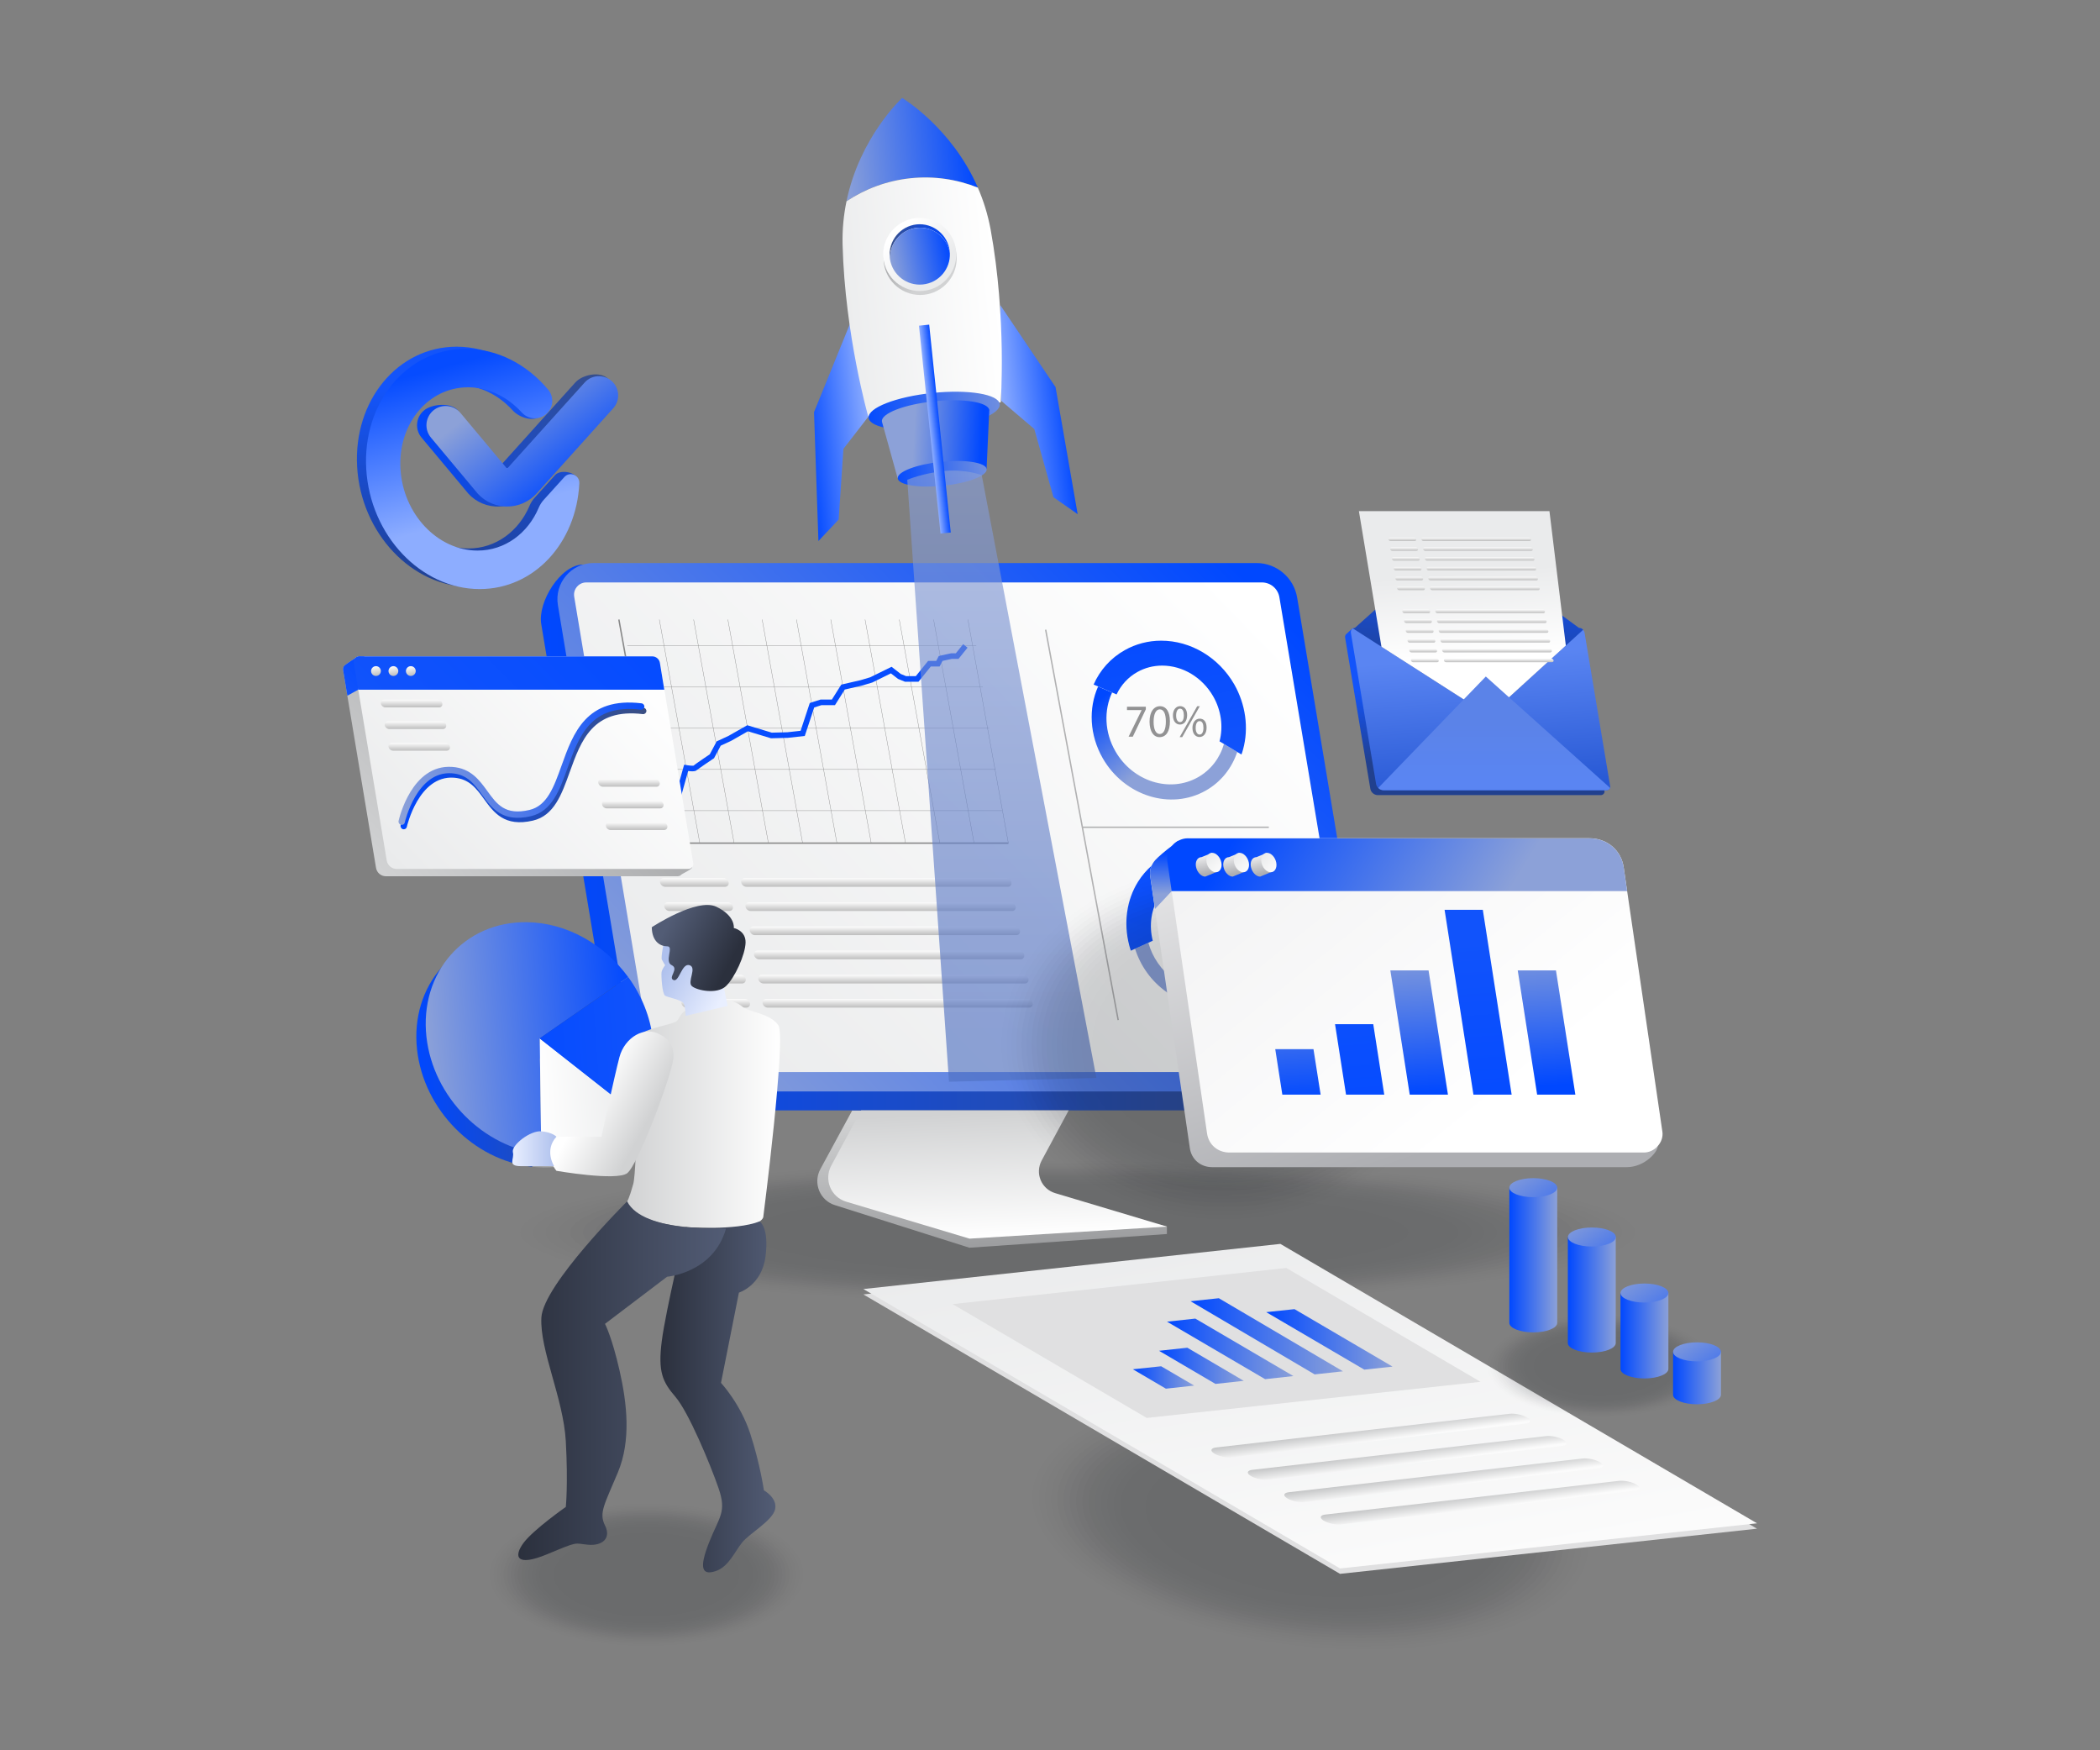 <svg xmlns="http://www.w3.org/2000/svg" viewBox="0 0 3000 2500" id="Businessinvestmentgrowth"><rect x="0" y="0" width="3000" height="2500" fill="#808080" stroke="none"/><rect width="2878.5" height="2398.8" x="60.7" y="50.6" fill="none"></rect><g opacity=".17" fill="#000000" class="color000000 svgShape"><path fill="#02060f" d="M1465.9,2137.3c0,100.8,181.7,198.9,405.8,219.1c224.1,20.2,405.8-45,405.8-145.8s-181.7-198.9-405.8-219.1    S1465.9,2036.5,1465.9,2137.3z" opacity="0" class="color02040f svgShape"></path><path fill="#02060f" d="M1474.8,2138.1c0,98.6,177.7,194.5,396.9,214.3c219.2,19.8,396.9-44.1,396.9-142.6s-177.7-194.5-396.9-214.3    C1652.5,1975.7,1474.8,2039.5,1474.8,2138.1z" opacity=".021" class="color02040f svgShape"></path><path fill="#02060f" d="M1483.8,2138.9c0,96.3,173.7,190.1,387.9,209.5c214.3,19.4,387.9-43.1,387.9-139.4s-173.7-190.1-387.9-209.5    C1657.4,1980.1,1483.8,2042.5,1483.8,2138.9z" opacity=".043" class="color02040f svgShape"></path><path fill="#02060f" d="M1492.7,2139.7c0,94.1,169.7,185.7,379,204.6c209.3,18.9,379-42.1,379-136.2c0-94.1-169.7-185.7-379-204.6    C1662.4,1984.6,1492.7,2045.6,1492.7,2139.7z" opacity=".064" class="color02040f svgShape"></path><path fill="#02060f" d="M1501.7,2140.5c0,91.9,165.7,181.4,370,199.8c204.4,18.5,370-41.1,370-133c0-91.9-165.7-181.4-370-199.8    C1667.3,1989.1,1501.7,2048.6,1501.7,2140.5z" opacity=".086" class="color02040f svgShape"></path><path fill="#02060f" d="M1510.6,2141.3c0,89.7,161.7,177,361.1,195c199.4,18,361.1-40.1,361.1-129.7s-161.7-177-361.1-195    C1672.3,1993.5,1510.6,2051.6,1510.6,2141.3z" opacity=".107" class="color02040f svgShape"></path><path fill="#02060f" d="M1519.6,2142.1c0,87.4,157.7,172.6,352.1,190.1s352.1-39.1,352.1-126.5s-157.7-172.6-352.1-190.1    C1677.2,1998,1519.6,2054.7,1519.6,2142.1z" opacity=".129" class="color02040f svgShape"></path><path fill="#02060f" d="M1528.5,2142.9c0,85.2,153.7,168.2,343.2,185.3c189.5,17.1,343.2-38.1,343.2-123.3s-153.7-168.2-343.2-185.3    C1682.2,2002.5,1528.5,2057.7,1528.5,2142.9z" opacity=".15" class="color02040f svgShape"></path><path fill="#02060f" d="M1537.5,2143.7c0,83,149.6,163.8,334.2,180.5c184.6,16.7,334.2-37.1,334.2-120.1    c0-83-149.6-163.8-334.2-180.5S1537.5,2060.7,1537.5,2143.7z" opacity=".172" class="color02040f svgShape"></path><path fill="#02060f" d="M1546.4,2144.5c0,80.8,145.6,159.4,325.3,175.6s325.3-36.1,325.3-116.9c0-80.8-145.6-159.4-325.3-175.6    C1692,2011.4,1546.4,2063.8,1546.4,2144.5z" opacity=".193" class="color02040f svgShape"></path><path fill="#02060f" d="M1555.3,2145.3c0,78.6,141.6,155,316.3,170.8c174.7,15.8,316.3-35.1,316.3-113.7    c0-78.6-141.6-155-316.3-170.8S1555.3,2066.8,1555.3,2145.3z" opacity=".215" class="color02040f svgShape"></path><path fill="#02060f" d="M1564.3,2146.1c0,76.3,137.6,150.6,307.4,166c169.8,15.3,307.4-34.1,307.4-110.5s-137.6-150.6-307.4-166    C1701.9,2020.4,1564.3,2069.8,1564.3,2146.1z" opacity=".236" class="color02040f svgShape"></path><path fill="#02060f" d="M1573.2,2147c0,74.1,133.6,146.3,298.5,161.2c164.8,14.9,298.4-33.1,298.4-107.2    c0-74.1-133.6-146.3-298.5-161.2S1573.2,2072.8,1573.2,2147z" opacity=".258" class="color02040f svgShape"></path><path fill="#02060f" d="M1582.2,2147.8c0,71.9,129.6,141.9,289.5,156.3c159.9,14.4,289.5-32.1,289.5-104    c0-71.9-129.6-141.9-289.5-156.3S1582.2,2075.9,1582.2,2147.8z" opacity=".279" class="color02040f svgShape"></path><path fill="#02060f" d="M1591.1,2148.6c0,69.7,125.6,137.5,280.6,151.5s280.6-31.1,280.6-100.8c0-69.7-125.6-137.5-280.6-151.5    C1716.8,2033.8,1591.1,2078.9,1591.1,2148.6z" opacity=".301" class="color02040f svgShape"></path><path fill="#02060f" d="M1600.1,2149.4c0,67.4,121.6,133.1,271.6,146.7c150,13.5,271.6-30.1,271.6-97.6    c0-67.4-121.6-133.1-271.6-146.7C1721.7,2038.2,1600.1,2081.9,1600.1,2149.4z" opacity=".322" class="color02040f svgShape"></path><path fill="#02060f" d="M1609,2150.2c0,65.2,117.6,128.7,262.7,141.8c145.1,13.1,262.7-29.2,262.7-94.4s-117.6-128.7-262.7-141.8    C1726.6,2042.7,1609,2085,1609,2150.2z" opacity=".344" class="color02040f svgShape"></path><path fill="#02060f" d="M1618,2151c0,63,113.6,124.3,253.7,137c140.1,12.7,253.7-28.2,253.7-91.2c0-63-113.6-124.3-253.7-137    C1731.6,2047.2,1618,2088,1618,2151z" opacity=".365" class="color02040f svgShape"></path><path fill="#02060f" d="M1626.9,2151.8c0,60.8,109.6,119.9,244.8,132.2c135.2,12.2,244.8-27.2,244.8-87.9    c0-60.8-109.6-119.9-244.8-132.2C1736.5,2051.7,1626.9,2091,1626.9,2151.8z" opacity=".387" class="color02040f svgShape"></path><path fill="#02060f" d="M1635.9,2152.6c0,58.6,105.6,115.6,235.8,127.3s235.8-26.2,235.8-84.7c0-58.6-105.6-115.6-235.8-127.3    S1635.9,2094.1,1635.9,2152.6z" opacity=".408" class="color02040f svgShape"></path><path fill="#02060f" d="M1644.8,2153.4c0,56.3,101.6,111.2,226.9,122.5c125.3,11.3,226.9-25.2,226.9-81.5s-101.6-111.2-226.9-122.5    C1746.4,2060.6,1644.8,2097.1,1644.8,2153.4z" opacity=".43" class="color02040f svgShape"></path><path fill="#02060f" d="M1653.8,2154.2c0,54.1,97.6,106.8,217.9,117.7s217.9-24.2,217.9-78.3c0-54.1-97.6-106.8-217.9-117.7    C1751.4,2065.1,1653.8,2100.1,1653.8,2154.2z" opacity=".451" class="color02040f svgShape"></path><path fill="#02060f" d="M1662.7,2155c0,51.9,93.6,102.4,209,112.8c115.4,10.4,209-23.2,209-75.1s-93.6-102.4-209-112.8    S1662.7,2103.2,1662.7,2155z" opacity=".473" class="color02040f svgShape"></path><path fill="#02060f" d="M1671.7,2155.8c0,49.7,89.5,98,200,108s200-22.2,200-71.9s-89.5-98-200-108S1671.7,2106.2,1671.7,2155.8z" opacity=".494" class="color02040f svgShape"></path><path fill="#02060f" d="M1680.6,2156.7c0,47.4,85.5,93.6,191.1,103.2s191.1-21.2,191.1-68.6s-85.5-93.6-191.1-103.2    C1766.2,2078.5,1680.6,2109.2,1680.6,2156.7z" opacity=".516" class="color02040f svgShape"></path><path fill="#02060f" d="M1689.6,2157.5c0,45.2,81.5,89.2,182.1,98.3c100.6,9.1,182.1-20.2,182.1-65.4s-81.5-89.2-182.1-98.3    C1771.1,2082.9,1689.6,2112.2,1689.6,2157.5z" opacity=".537" class="color02040f svgShape"></path><path fill="#02060f" d="M1698.5,2158.3c0,43,77.5,84.9,173.2,93.5s173.2-19.2,173.2-62.2s-77.5-84.9-173.2-93.5    S1698.5,2115.3,1698.5,2158.3z" opacity=".558" class="color02040f svgShape"></path><path fill="#02060f" d="M1707.5,2159.1c0,40.8,73.5,80.5,164.2,88.7s164.2-18.2,164.2-59s-73.5-80.5-164.2-88.7    S1707.5,2118.3,1707.5,2159.1z" opacity=".58" class="color02040f svgShape"></path></g><g opacity=".17" fill="#000000" class="color000000 svgShape"><ellipse cx="923.6" cy="2249.2" fill="#02060f" opacity="0" rx="229.2" ry="104" class="color02040f svgShape"></ellipse><ellipse cx="923.6" cy="2249.2" fill="#02060f" opacity=".021" rx="224.1" ry="101.7" class="color02040f svgShape"></ellipse><ellipse cx="923.6" cy="2249.2" fill="#02060f" opacity=".043" rx="219.1" ry="99.4" class="color02040f svgShape"></ellipse><ellipse cx="923.6" cy="2249.2" fill="#02060f" opacity=".064" rx="214" ry="97.1" class="color02040f svgShape"></ellipse><ellipse cx="923.6" cy="2249.2" fill="#02060f" opacity=".086" rx="209" ry="94.8" class="color02040f svgShape"></ellipse><ellipse cx="923.6" cy="2249.2" fill="#02060f" opacity=".107" rx="203.9" ry="92.5" class="color02040f svgShape"></ellipse><ellipse cx="923.6" cy="2249.2" fill="#02060f" opacity=".129" rx="198.9" ry="90.2" class="color02040f svgShape"></ellipse><ellipse cx="923.6" cy="2249.2" fill="#02060f" opacity=".15" rx="193.8" ry="87.9" class="color02040f svgShape"></ellipse><ellipse cx="923.6" cy="2249.2" fill="#02060f" opacity=".172" rx="188.8" ry="85.6" class="color02040f svgShape"></ellipse><ellipse cx="923.6" cy="2249.2" fill="#02060f" opacity=".193" rx="183.7" ry="83.3" class="color02040f svgShape"></ellipse><ellipse cx="923.6" cy="2249.2" fill="#02060f" opacity=".215" rx="178.6" ry="81" class="color02040f svgShape"></ellipse><ellipse cx="923.6" cy="2249.2" fill="#02060f" opacity=".236" rx="173.6" ry="78.7" class="color02040f svgShape"></ellipse><ellipse cx="923.6" cy="2249.2" fill="#02060f" opacity=".258" rx="168.5" ry="76.5" class="color02040f svgShape"></ellipse><ellipse cx="923.6" cy="2249.2" fill="#02060f" opacity=".279" rx="163.5" ry="74.2" class="color02040f svgShape"></ellipse><ellipse cx="923.6" cy="2249.2" fill="#02060f" opacity=".301" rx="158.4" ry="71.9" class="color02040f svgShape"></ellipse><ellipse cx="923.6" cy="2249.2" fill="#02060f" opacity=".322" rx="153.4" ry="69.6" class="color02040f svgShape"></ellipse><ellipse cx="923.6" cy="2249.2" fill="#02060f" opacity=".344" rx="148.3" ry="67.3" class="color02040f svgShape"></ellipse><ellipse cx="923.6" cy="2249.2" fill="#02060f" opacity=".365" rx="143.3" ry="65" class="color02040f svgShape"></ellipse><ellipse cx="923.6" cy="2249.2" fill="#02060f" opacity=".387" rx="138.2" ry="62.7" class="color02040f svgShape"></ellipse><ellipse cx="923.6" cy="2249.2" fill="#02060f" opacity=".408" rx="133.2" ry="60.4" class="color02040f svgShape"></ellipse><ellipse cx="923.6" cy="2249.2" fill="#02060f" opacity=".43" rx="128.1" ry="58.1" class="color02040f svgShape"></ellipse><ellipse cx="923.6" cy="2249.2" fill="#02060f" opacity=".451" rx="123.1" ry="55.8" class="color02040f svgShape"></ellipse><ellipse cx="923.6" cy="2249.2" fill="#02060f" opacity=".473" rx="118" ry="53.5" class="color02040f svgShape"></ellipse><ellipse cx="923.6" cy="2249.2" fill="#02060f" opacity=".494" rx="112.9" ry="51.2" class="color02040f svgShape"></ellipse><ellipse cx="923.6" cy="2249.2" fill="#02060f" opacity=".516" rx="107.9" ry="48.9" class="color02040f svgShape"></ellipse><ellipse cx="923.6" cy="2249.2" fill="#02060f" opacity=".537" rx="102.8" ry="46.6" class="color02040f svgShape"></ellipse><ellipse cx="923.6" cy="2249.2" fill="#02060f" opacity=".558" rx="97.8" ry="44.4" class="color02040f svgShape"></ellipse><ellipse cx="923.6" cy="2249.2" fill="#02060f" opacity=".58" rx="92.7" ry="42.1" class="color02040f svgShape"></ellipse></g><g opacity=".17" fill="#000000" class="color000000 svgShape"><ellipse cx="1539.5" cy="1760.2" fill="#02060f" opacity="0" rx="814.1" ry="104" class="color02040f svgShape"></ellipse><ellipse cx="1539.5" cy="1760.2" fill="#02060f" opacity=".021" rx="796.2" ry="101.7" class="color02040f svgShape"></ellipse><ellipse cx="1539.5" cy="1760.2" fill="#02060f" opacity=".043" rx="778.2" ry="99.4" class="color02040f svgShape"></ellipse><ellipse cx="1539.5" cy="1760.2" fill="#02060f" opacity=".064" rx="760.3" ry="97.1" class="color02040f svgShape"></ellipse><ellipse cx="1539.5" cy="1760.2" fill="#02060f" opacity=".086" rx="742.3" ry="94.8" class="color02040f svgShape"></ellipse><ellipse cx="1539.5" cy="1760.2" fill="#02060f" opacity=".107" rx="724.4" ry="92.5" class="color02040f svgShape"></ellipse><ellipse cx="1539.5" cy="1760.2" fill="#02060f" opacity=".129" rx="706.4" ry="90.2" class="color02040f svgShape"></ellipse><ellipse cx="1539.5" cy="1760.2" fill="#02060f" opacity=".15" rx="688.5" ry="87.9" class="color02040f svgShape"></ellipse><ellipse cx="1539.5" cy="1760.2" fill="#02060f" opacity=".172" rx="670.5" ry="85.6" class="color02040f svgShape"></ellipse><ellipse cx="1539.5" cy="1760.2" fill="#02060f" opacity=".193" rx="652.6" ry="83.3" class="color02040f svgShape"></ellipse><ellipse cx="1539.5" cy="1760.2" fill="#02060f" opacity=".215" rx="634.6" ry="81" class="color02040f svgShape"></ellipse><ellipse cx="1539.5" cy="1760.2" fill="#02060f" opacity=".236" rx="616.6" ry="78.7" class="color02040f svgShape"></ellipse><ellipse cx="1539.5" cy="1760.2" fill="#02060f" opacity=".258" rx="598.7" ry="76.5" class="color02040f svgShape"></ellipse><ellipse cx="1539.5" cy="1760.2" fill="#02060f" opacity=".279" rx="580.7" ry="74.2" class="color02040f svgShape"></ellipse><ellipse cx="1539.5" cy="1760.2" fill="#02060f" opacity=".301" rx="562.8" ry="71.9" class="color02040f svgShape"></ellipse><ellipse cx="1539.5" cy="1760.2" fill="#02060f" opacity=".322" rx="544.8" ry="69.6" class="color02040f svgShape"></ellipse><ellipse cx="1539.5" cy="1760.2" fill="#02060f" opacity=".344" rx="526.9" ry="67.3" class="color02040f svgShape"></ellipse><ellipse cx="1539.5" cy="1760.2" fill="#02060f" opacity=".365" rx="508.9" ry="65" class="color02040f svgShape"></ellipse><ellipse cx="1539.5" cy="1760.2" fill="#02060f" opacity=".387" rx="491" ry="62.7" class="color02040f svgShape"></ellipse><ellipse cx="1539.5" cy="1760.2" fill="#02060f" opacity=".408" rx="473" ry="60.4" class="color02040f svgShape"></ellipse><ellipse cx="1539.5" cy="1760.2" fill="#02060f" opacity=".43" rx="455.1" ry="58.1" class="color02040f svgShape"></ellipse><ellipse cx="1539.5" cy="1760.2" fill="#02060f" opacity=".451" rx="437.1" ry="55.8" class="color02040f svgShape"></ellipse><ellipse cx="1539.5" cy="1760.2" fill="#02060f" opacity=".473" rx="419.2" ry="53.5" class="color02040f svgShape"></ellipse><ellipse cx="1539.5" cy="1760.2" fill="#02060f" opacity=".494" rx="401.2" ry="51.2" class="color02040f svgShape"></ellipse><ellipse cx="1539.5" cy="1760.2" fill="#02060f" opacity=".516" rx="383.3" ry="48.9" class="color02040f svgShape"></ellipse><ellipse cx="1539.5" cy="1760.2" fill="#02060f" opacity=".537" rx="365.3" ry="46.6" class="color02040f svgShape"></ellipse><ellipse cx="1539.5" cy="1760.2" fill="#02060f" opacity=".558" rx="347.3" ry="44.4" class="color02040f svgShape"></ellipse><ellipse cx="1539.5" cy="1760.2" fill="#02060f" opacity=".58" rx="329.4" ry="42.1" class="color02040f svgShape"></ellipse></g><linearGradient id="a" x1="1420.01" x2="1411.361" y1="1781.132" y2="1588.84" gradientUnits="userSpaceOnUse"><stop offset="0" stop-color="#9c9d9f" class="stopColor9c9e9f svgShape"></stop><stop offset="1" stop-color="#d1d2d3" class="stopColord1d2d3 svgShape"></stop></linearGradient><path fill="url(#a)" d="M1511.1,1591l-38.6,71.6c-9.8,18.2-0.5,40.7,19.3,46.6l175.2,42.9v10.5l-282.1,19.6l-191.7-60.7    c-21.8-6.5-32.1-31.4-21.3-51.5l45.6-84L1511.1,1591z"></path><linearGradient id="b" x1="772.607" x2="1962.109" y1="1196.193" y2="1196.193" gradientUnits="userSpaceOnUse"><stop offset="0" stop-color="#0048ff" class="stopColor4c6fbf svgShape"></stop><stop offset="1" stop-color="#3b4f82" class="stopColor3b4382 svgShape"></stop></linearGradient><path fill="url(#b)" d="M1770.9,831.2l-938-24.8c-31.9,0-65,53.4-59.7,84.9l106.5,639.1c5.3,32.1,33.1,55.6,65.6,55.6h942.5    c30.9,0,79-39.4,73.9-69.9l-132.4-635.4C1824.6,852.1,1799.9,831.2,1770.9,831.2z"></path><linearGradient id="c" x1="1762.697" x2="972.9" y1="808.432" y2="1577.445" gradientUnits="userSpaceOnUse"><stop offset="0" stop-color="#0048ff" class="stopColor4c6fbf svgShape"></stop><stop offset="1" stop-color="#8ca1d8" class="stopColor8ca3d8 svgShape"></stop></linearGradient><path fill="url(#c)" d="M1794.8,804.2H847.9c-31.9,0-56.1,28.6-50.9,60.1l106.5,639.1c5.3,32.1,33.1,55.6,65.6,55.6h942.5    c30.9,0,54.4-27.8,49.3-58.2l-107.8-647.1C1848.4,825.1,1823.7,804.2,1794.8,804.2z"></path><linearGradient id="d" x1="1746.933" x2="989.7" y1="823.791" y2="1561.097" gradientUnits="userSpaceOnUse"><stop offset="0" stop-color="#ffffff" class="stopColorffffff svgShape"></stop><stop offset="1" stop-color="#eaebec" class="stopColoreaebec svgShape"></stop></linearGradient><path fill="url(#d)" d="M961.3,1531.2c-16.1,0-29.8-11.5-32.4-27.4L820.3,852.4c-1.2-7,2-12,3.9-14.3c2-2.3,6.3-6.2,13.4-6.2h965    c12.5,0,23,8.9,25.1,21.2l109.9,659.5c1.1,6.4-1.8,10.9-3.6,13c-1.8,2.1-5.8,5.7-12.2,5.7H961.3z"></path><linearGradient id="e" x1="1427.294" x2="1419.216" y1="1767.886" y2="1588.289" gradientUnits="userSpaceOnUse"><stop offset="0" stop-color="#ffffff" class="stopColorffffff svgShape"></stop><stop offset="1" stop-color="#d1d2d3" class="stopColord1d2d3 svgShape"></stop></linearGradient><path fill="url(#e)" d="M1526.7,1586l-38.6,71.6c-9.8,18.2-0.5,40.7,19.3,46.6l159.7,47.8l-282.1,17.2l-176.2-52.8    c-21.8-6.5-32.1-31.4-21.3-51.5l42.7-79H1526.7z"></path><polyline fill="none" stroke="#898989" stroke-miterlimit="10" stroke-width="2" points="884.1 884.9 941.9 1204.3 1440.5 1204.3"></polyline><line x1="941.9" x2="999.7" y1="884.9" y2="1204.3" fill="none" stroke="#898989" stroke-miterlimit="10" stroke-width=".5" class="colorStroke898989 svgStroke"></line><line x1="990.9" x2="1048.7" y1="884.9" y2="1204.3" fill="none" stroke="#898989" stroke-miterlimit="10" stroke-width=".5" class="colorStroke898989 svgStroke"></line><line x1="1039.8" x2="1097.7" y1="884.9" y2="1204.3" fill="none" stroke="#898989" stroke-miterlimit="10" stroke-width=".5" class="colorStroke898989 svgStroke"></line><line x1="1088.8" x2="1146.6" y1="884.9" y2="1204.3" fill="none" stroke="#898989" stroke-miterlimit="10" stroke-width=".5" class="colorStroke898989 svgStroke"></line><line x1="1137.8" x2="1195.6" y1="884.9" y2="1204.3" fill="none" stroke="#898989" stroke-miterlimit="10" stroke-width=".5" class="colorStroke898989 svgStroke"></line><line x1="1186.8" x2="1244.6" y1="884.9" y2="1204.3" fill="none" stroke="#898989" stroke-miterlimit="10" stroke-width=".5" class="colorStroke898989 svgStroke"></line><line x1="1235.8" x2="1293.6" y1="884.9" y2="1204.3" fill="none" stroke="#898989" stroke-miterlimit="10" stroke-width=".5" class="colorStroke898989 svgStroke"></line><line x1="1284.7" x2="1342.6" y1="884.9" y2="1204.3" fill="none" stroke="#898989" stroke-miterlimit="10" stroke-width=".5" class="colorStroke898989 svgStroke"></line><line x1="1333.7" x2="1391.5" y1="884.9" y2="1204.3" fill="none" stroke="#898989" stroke-miterlimit="10" stroke-width=".5" class="colorStroke898989 svgStroke"></line><line x1="1382.7" x2="1440.5" y1="884.9" y2="1204.3" fill="none" stroke="#898989" stroke-miterlimit="10" stroke-width=".5" class="colorStroke898989 svgStroke"></line><line x1="932.7" x2="1431.4" y1="1157.9" y2="1157.9" fill="none" stroke="#898989" stroke-miterlimit="10" stroke-width=".5" class="colorStroke898989 svgStroke"></line><line x1="923.6" x2="1422.2" y1="1099" y2="1099" fill="none" stroke="#898989" stroke-miterlimit="10" stroke-width=".5" class="colorStroke898989 svgStroke"></line><line x1="914.4" x2="1413" y1="1040.2" y2="1040.2" fill="none" stroke="#898989" stroke-miterlimit="10" stroke-width=".5" class="colorStroke898989 svgStroke"></line><line x1="905.2" x2="1403.9" y1="981.4" y2="981.4" fill="none" stroke="#898989" stroke-miterlimit="10" stroke-width=".5" class="colorStroke898989 svgStroke"></line><line x1="896.1" x2="1394.7" y1="922.5" y2="922.5" fill="none" stroke="#898989" stroke-miterlimit="10" stroke-width=".5" class="colorStroke898989 svgStroke"></line><path fill="none" stroke="#074dff" stroke-miterlimit="10" stroke-width="8" d="M932.7,1134.8l13.9-9.1l24.2,4.6l9.4-33.5c0,0,11.3,2,13.1,0c1.8-2,23.7-16.6,23.7-16.6l9.7-18.2l15.8-7.3    l25.5-14.5l34,10.3l23.1-0.6l21.6-2.4l13.3-40.2l12.9-4.1h17.7l13.7-21.8l26.4-6.1l14-4.2l28.5-14l11.7,9.1l8.8,3.6h16.5    l17.6-21.8h12.1l3.9-7.5l15.5-3.4h8.1l11.7-14.5" class="colorStrokeffaa07 svgStroke"></path><g fill="#000000" class="color000000 svgShape"><linearGradient id="f" x1="1188.653" x2="1188.653" y1="1253.684" y2="1266.428" gradientTransform="matrix(1 0 .176 1 -418.923 0)" gradientUnits="userSpaceOnUse"><stop offset="0" stop-color="#ffffff" class="stopColorffffff svgShape"></stop><stop offset="1" stop-color="#bfbfbf" class="stopColorbfbfbf svgShape"></stop></linearGradient><path fill="url(#f)" d="M1035.8,1266.6h-85.6c-3.4,0-6.7-2.8-7.3-6.2v0c-0.6-3.4,1.7-6.2,5.1-6.2h85.6c3.4,0,6.7,2.8,7.3,6.2v0      C1041.5,1263.9,1039.2,1266.6,1035.8,1266.6z"></path><linearGradient id="g" x1="1448.661" x2="1448.661" y1="1253.684" y2="1266.428" gradientTransform="matrix(1 0 .176 1 -418.923 0)" gradientUnits="userSpaceOnUse"><stop offset="0" stop-color="#ffffff" class="stopColorffffff svgShape"></stop><stop offset="1" stop-color="#bfbfbf" class="stopColorbfbfbf svgShape"></stop></linearGradient><path fill="url(#g)" d="M1439.8,1266.6h-373.6c-3.4,0-6.7-2.8-7.3-6.2v0c-0.6-3.4,1.7-6.2,5.1-6.2h373.6c3.4,0,6.7,2.8,7.3,6.2v0      C1445.5,1263.9,1443.2,1266.6,1439.8,1266.6z"></path><linearGradient id="h" x1="1188.653" x2="1188.653" y1="1288.206" y2="1300.949" gradientTransform="matrix(1 0 .176 1 -418.923 0)" gradientUnits="userSpaceOnUse"><stop offset="0" stop-color="#ffffff" class="stopColorffffff svgShape"></stop><stop offset="1" stop-color="#bfbfbf" class="stopColorbfbfbf svgShape"></stop></linearGradient><path fill="url(#h)" d="M1041.9,1301.2h-85.6c-3.4,0-6.7-2.8-7.3-6.2l0,0c-0.6-3.4,1.7-6.2,5.1-6.2h85.6c3.4,0,6.7,2.8,7.3,6.2      l0,0C1047.6,1298.4,1045.3,1301.2,1041.9,1301.2z"></path><linearGradient id="i" x1="1448.661" x2="1448.661" y1="1288.206" y2="1300.949" gradientTransform="matrix(1 0 .176 1 -418.923 0)" gradientUnits="userSpaceOnUse"><stop offset="0" stop-color="#ffffff" class="stopColorffffff svgShape"></stop><stop offset="1" stop-color="#bfbfbf" class="stopColorbfbfbf svgShape"></stop></linearGradient><path fill="url(#i)" d="M1445.9,1301.2h-373.6c-3.4,0-6.7-2.8-7.3-6.2l0,0c-0.6-3.4,1.7-6.2,5.1-6.2h373.6c3.4,0,6.7,2.8,7.3,6.2      l0,0C1451.6,1298.4,1449.3,1301.2,1445.9,1301.2z"></path><g fill="#000000" class="color000000 svgShape"><linearGradient id="j" x1="1188.652" x2="1188.652" y1="1322.727" y2="1335.471" gradientTransform="matrix(1 0 .176 1 -418.923 0)" gradientUnits="userSpaceOnUse"><stop offset="0" stop-color="#ffffff" class="stopColorffffff svgShape"></stop><stop offset="1" stop-color="#bfbfbf" class="stopColorbfbfbf svgShape"></stop></linearGradient><path fill="url(#j)" d="M1048,1335.7h-85.6c-3.4,0-6.7-2.8-7.3-6.2l0,0c-0.6-3.4,1.7-6.2,5.1-6.2h85.6c3.4,0,6.7,2.8,7.3,6.2l0,0      C1053.7,1332.9,1051.4,1335.7,1048,1335.7z"></path><linearGradient id="k" x1="1448.66" x2="1448.66" y1="1322.727" y2="1335.471" gradientTransform="matrix(1 0 .176 1 -418.923 0)" gradientUnits="userSpaceOnUse"><stop offset="0" stop-color="#ffffff" class="stopColorffffff svgShape"></stop><stop offset="1" stop-color="#bfbfbf" class="stopColorbfbfbf svgShape"></stop></linearGradient><path fill="url(#k)" d="M1452,1335.7h-373.6c-3.4,0-6.7-2.8-7.3-6.2l0,0c-0.6-3.4,1.7-6.2,5.1-6.2h373.6c3.4,0,6.7,2.8,7.3,6.2      l0,0C1457.7,1332.9,1455.4,1335.7,1452,1335.7z"></path></g><g fill="#000000" class="color000000 svgShape"><linearGradient id="l" x1="1188.652" x2="1188.652" y1="1357.249" y2="1369.993" gradientTransform="matrix(1 0 .176 1 -418.923 0)" gradientUnits="userSpaceOnUse"><stop offset="0" stop-color="#ffffff" class="stopColorffffff svgShape"></stop><stop offset="1" stop-color="#bfbfbf" class="stopColorbfbfbf svgShape"></stop></linearGradient><path fill="url(#l)" d="M1054.1,1370.2h-85.6c-3.4,0-6.7-2.8-7.3-6.2l0,0c-0.6-3.4,1.7-6.2,5.1-6.2h85.6c3.4,0,6.7,2.8,7.3,6.2      l0,0C1059.8,1367.4,1057.5,1370.2,1054.1,1370.2z"></path><linearGradient id="m" x1="1448.66" x2="1448.66" y1="1357.249" y2="1369.993" gradientTransform="matrix(1 0 .176 1 -418.923 0)" gradientUnits="userSpaceOnUse"><stop offset="0" stop-color="#ffffff" class="stopColorffffff svgShape"></stop><stop offset="1" stop-color="#bfbfbf" class="stopColorbfbfbf svgShape"></stop></linearGradient><path fill="url(#m)" d="M1458.1,1370.2h-373.6c-3.4,0-6.7-2.8-7.3-6.2l0,0c-0.6-3.4,1.7-6.2,5.1-6.2h373.6c3.4,0,6.7,2.8,7.3,6.2      l0,0C1463.8,1367.4,1461.5,1370.2,1458.1,1370.2z"></path></g><g fill="#000000" class="color000000 svgShape"><linearGradient id="n" x1="1188.652" x2="1188.652" y1="1391.771" y2="1404.514" gradientTransform="matrix(1 0 .176 1 -418.923 0)" gradientUnits="userSpaceOnUse"><stop offset="0" stop-color="#ffffff" class="stopColorffffff svgShape"></stop><stop offset="1" stop-color="#bfbfbf" class="stopColorbfbfbf svgShape"></stop></linearGradient><path fill="url(#n)" d="M1060.2,1404.7h-85.6c-3.4,0-6.7-2.8-7.3-6.2l0,0c-0.6-3.4,1.7-6.2,5.1-6.2h85.6c3.4,0,6.7,2.8,7.3,6.2      l0,0C1065.9,1401.9,1063.6,1404.7,1060.2,1404.7z"></path><linearGradient id="o" x1="1448.66" x2="1448.66" y1="1391.771" y2="1404.514" gradientTransform="matrix(1 0 .176 1 -418.923 0)" gradientUnits="userSpaceOnUse"><stop offset="0" stop-color="#ffffff" class="stopColorffffff svgShape"></stop><stop offset="1" stop-color="#bfbfbf" class="stopColorbfbfbf svgShape"></stop></linearGradient><path fill="url(#o)" d="M1464.2,1404.7h-373.6c-3.4,0-6.7-2.8-7.3-6.2l0,0c-0.6-3.4,1.7-6.2,5.1-6.2H1462c3.4,0,6.7,2.8,7.3,6.2      l0,0C1469.9,1401.9,1467.6,1404.7,1464.2,1404.7z"></path></g><g fill="#000000" class="color000000 svgShape"><linearGradient id="p" x1="1188.651" x2="1188.651" y1="1426.292" y2="1439.036" gradientTransform="matrix(1 0 .176 1 -418.923 0)" gradientUnits="userSpaceOnUse"><stop offset="0" stop-color="#ffffff" class="stopColorffffff svgShape"></stop><stop offset="1" stop-color="#bfbfbf" class="stopColorbfbfbf svgShape"></stop></linearGradient><path fill="url(#p)" d="M1066.3,1439.2h-85.6c-3.4,0-6.7-2.8-7.3-6.2l0,0c-0.6-3.4,1.7-6.2,5.1-6.2h85.6c3.4,0,6.7,2.8,7.3,6.2      l0,0C1072,1436.5,1069.7,1439.2,1066.3,1439.2z"></path><linearGradient id="q" x1="1448.659" x2="1448.659" y1="1426.292" y2="1439.036" gradientTransform="matrix(1 0 .176 1 -418.923 0)" gradientUnits="userSpaceOnUse"><stop offset="0" stop-color="#ffffff" class="stopColorffffff svgShape"></stop><stop offset="1" stop-color="#bfbfbf" class="stopColorbfbfbf svgShape"></stop></linearGradient><path fill="url(#q)" d="M1470.3,1439.2h-373.6c-3.4,0-6.7-2.8-7.3-6.2l0,0c-0.6-3.4,1.7-6.2,5.1-6.2h373.6c3.4,0,6.7,2.8,7.3,6.2      l0,0C1475.9,1436.5,1473.7,1439.2,1470.3,1439.2z"></path></g></g><g fill="#000000" class="color000000 svgShape"><linearGradient id="r" x1="2261.55" x2="2283.622" y1="1360.133" y2="1468.207" gradientTransform="matrix(.88 -.461 .508 .916 -1090.964 780.255)" gradientUnits="userSpaceOnUse"><stop offset="0" stop-color="#0048ff" class="stopColor4c6fbf svgShape"></stop><stop offset="1" stop-color="#8ca1d8" class="stopColor8ca3d8 svgShape"></stop></linearGradient><path fill="url(#r)" d="M1748.5,1062.7c-5.7,19.7-18.4,36.9-37.1,47.5c-40.2,22.7-93,6.2-117.9-37c-15.8-27.3-16.6-58.8-4.8-84      l-20-8.6c-13.8,31-12.4,69.3,6.8,102.7c31,53.7,96.8,74.3,146.9,46c22.1-12.5,37.5-32.4,45.1-55.3L1748.5,1062.7z"></path><linearGradient id="s" x1="1653.007" x2="1689.898" y1="914.194" y2="1094.83" gradientUnits="userSpaceOnUse"><stop offset="0" stop-color="#064cff" class="stopColorffac06 svgShape"></stop><stop offset="1" stop-color="#1153fb" class="stopColorfb8e11 svgShape"></stop></linearGradient><path fill="url(#s)" d="M1775.8,1070.5c-0.7,2.5-1.4,4.9-2.3,7.2l-6.1-3.7l-19-11.4l-6.2-3.7c5.6-21.2,2.3-44.6-9.2-64.5      c-15.5-26.9-43.4-43.7-72.8-43.7c-12.6,0-24.9,3.2-35.6,9.3c-13,7.3-23.1,18.4-29.5,31.9l-6.4-2.8l-20-8.6l-6.4-2.7      c9.2-20.9,24.6-38,44.4-49.1c15.7-8.9,33.7-13.6,52.1-13.6c42.2,0,82.1,23.8,104.3,62.2      C1779.5,1006,1784.2,1039.9,1775.8,1070.5z"></path><g fill="#000000" class="color000000 svgShape"><path fill="#929293" d="M1636.9 1009.4v3.8l-18.6 39h-6l18.6-37.9v-.1h-20.9v-4.8H1636.9zM1671.3 1030.3c0 14.5-5.4 22.6-14.9 22.6-8.4 0-14-7.8-14.2-22 0-14.3 6.2-22.2 14.9-22.2C1666.1 1008.7 1671.3 1016.7 1671.3 1030.3zM1648 1031c0 11.1 3.4 17.4 8.7 17.4 5.9 0 8.8-6.9 8.8-17.8 0-10.5-2.7-17.4-8.7-17.4C1651.7 1013.2 1648 1019.3 1648 1031zM1695.9 1021.4c0 9-4.7 13.5-10.3 13.5-5.3 0-9.9-4.3-10-12.9 0-8.6 4.7-13.4 10.3-13.4C1691.9 1008.7 1695.9 1013.3 1695.9 1021.4zM1680.2 1021.8c-.1 5.5 1.9 9.6 5.5 9.6 3.8 0 5.5-4.1 5.5-9.7 0-5.2-1.5-9.5-5.5-9.5C1682.1 1012.2 1680.2 1016.4 1680.2 1021.8zM1685.2 1052.9l25.1-44.2h3.7l-25.1 44.2H1685.2zM1723.7 1039.2c0 9-4.7 13.5-10.2 13.5-5.3 0-9.9-4.3-10-12.8 0-8.6 4.7-13.4 10.3-13.4C1719.8 1026.4 1723.7 1031 1723.7 1039.2zM1708.1 1039.6c-.1 5.5 2 9.6 5.6 9.6 3.8 0 5.5-4.1 5.5-9.7 0-5.2-1.5-9.5-5.5-9.5C1710 1029.9 1708.1 1034.2 1708.1 1039.6z" class="color939292 svgShape"></path></g></g><g fill="#000000" class="color000000 svgShape"><linearGradient id="t" x1="4345.715" x2="4367.787" y1="2942.031" y2="3050.108" gradientTransform="matrix(-.88 -.589 -.508 .842 7119.14 1374.946)" gradientUnits="userSpaceOnUse"><stop offset="0" stop-color="#0048ff" class="stopColor4c6fbf svgShape"></stop><stop offset="1" stop-color="#8ca1d8" class="stopColor8ca3d8 svgShape"></stop></linearGradient><path fill="url(#t)" d="M1621.5,1355.1c7.6,24.1,22.9,46.2,45.1,61.9c50.1,35.6,115.9,24.6,146.9-24.6      c19.3-30.6,20.6-68.7,6.8-101.7l-20,5.7c11.8,26.9,11,58.2-4.8,83.3c-24.9,39.5-77.7,48.3-117.9,19.7      c-18.7-13.3-31.4-32.4-37.1-52.9L1621.5,1355.1z"></path><linearGradient id="u" x1="4292.196" x2="4329.086" y1="1403.628" y2="1584.266" gradientTransform="matrix(-1 -.146 0 1 6028.175 435.353)" gradientUnits="userSpaceOnUse"><stop offset="0" stop-color="#064cff" class="stopColorffac06 svgShape"></stop><stop offset="1" stop-color="#1153fb" class="stopColorfb8e11 svgShape"></stop></linearGradient><path fill="url(#u)" d="M1613.2,1350.3c0.7,2.6,1.4,5.1,2.3,7.6l6.1-2.8l19-8.6l6.2-2.8c-5.6-22-2.3-45,9.2-63.2      c15.5-24.7,43.4-37.3,72.8-33c12.6,1.8,24.9,6.8,35.6,14.5c13,9.2,23.1,21.8,29.5,36.3l6.4-1.8l20-5.7l6.4-1.8      c-9.2-22.2-24.6-41.6-44.4-55.6c-15.7-11.2-33.7-18.5-52.1-21.2c-42.2-6.2-82.1,11.8-104.3,47      C1609.5,1285.2,1604.8,1318.5,1613.2,1350.3z"></path><g fill="#000000" class="color000000 svgShape"><path fill="#929293" d="M1689.8 1311.5c-1.2-.1-2.7 0-4.3.3-9.1 1.5-13.9 8.2-14.9 15.2h.2c2-2.7 5.6-4.9 10.3-4.9 7.6 0 12.9 5.5 12.9 13.8 0 7.8-5.3 15.1-14.2 15.1-9.2 0-15.1-7.1-15.1-18.2 0-8.4 3-15.1 7.2-19.3 3.6-3.5 8.3-5.7 13.7-6.3 1.7-.3 3.2-.3 4.2-.3V1311.5zM1688.1 1336.2c0-6.1-3.5-9.8-8.8-9.8-3.5 0-6.7 2.2-8.3 5.3-.4.7-.7 1.5-.7 2.6.1 7 3.4 12.2 9.4 12.2C1684.8 1346.5 1688.1 1342.4 1688.1 1336.2zM1727.6 1328.4c0 14.5-5.4 22.6-14.9 22.6-8.4 0-14-7.8-14.2-22 0-14.3 6.2-22.2 14.9-22.2C1722.4 1306.7 1727.6 1314.8 1727.6 1328.4zM1704.3 1329.1c0 11.1 3.4 17.4 8.7 17.4 5.9 0 8.8-6.9 8.8-17.8 0-10.5-2.7-17.4-8.7-17.4C1708 1311.2 1704.3 1317.4 1704.3 1329.1zM1752.2 1319.5c0 9-4.7 13.5-10.3 13.5-5.3 0-9.9-4.3-10-12.9 0-8.6 4.7-13.4 10.3-13.4C1748.2 1306.7 1752.2 1311.3 1752.2 1319.5zM1736.5 1319.9c-.1 5.5 1.9 9.6 5.5 9.6 3.8 0 5.5-4.1 5.5-9.7 0-5.2-1.5-9.5-5.5-9.5C1738.4 1310.2 1736.5 1314.5 1736.5 1319.9zM1741.5 1351l25.1-44.2h3.7l-25.1 44.2H1741.5zM1780 1337.2c0 9-4.7 13.5-10.2 13.5-5.3 0-9.9-4.3-10-12.8 0-8.6 4.7-13.4 10.3-13.4C1776.1 1324.4 1780 1329.1 1780 1337.2zM1764.3 1337.6c-.1 5.5 2 9.6 5.6 9.6 3.8 0 5.5-4.1 5.5-9.7 0-5.2-1.5-9.5-5.5-9.5C1766.3 1327.9 1764.3 1332.2 1764.3 1337.6z" class="color939292 svgShape"></path></g></g><line x1="1493.8" x2="1597.4" y1="899.4" y2="1457" fill="none" stroke="#b1b1b2" stroke-miterlimit="10" stroke-width="2" class="colorStrokeb2b1b1 svgStroke"></line><g fill="#000000" class="color000000 svgShape"><linearGradient id="v" x1="1695.789" x2="1603.763" y1="447.135" y2="447.135" gradientTransform="rotate(-5.923 2903.48 2178.836)" gradientUnits="userSpaceOnUse"><stop offset="0" stop-color="#064cff" class="stopColorffac06 svgShape"></stop><stop offset=".995" stop-color="#8dadff" class="stopColorffd38d svgShape"></stop></linearGradient><polygon fill="url(#v)" points="1429 435.8 1507.9 552.9 1539.5 734.4 1504.9 710.2 1477.6 612.8 1430.2 572.4"></polygon><linearGradient id="w" x1="4563.67" x2="4471.644" y1="447.093" y2="447.093" gradientTransform="scale(-1 1)rotate(5.923 39.72 -54717.551)" gradientUnits="userSpaceOnUse"><stop offset="0" stop-color="#064cff" class="stopColorffac06 svgShape"></stop><stop offset=".995" stop-color="#8dadff" class="stopColorffd38d svgShape"></stop></linearGradient><polygon fill="url(#w)" points="1216.1 457.9 1162.9 588.7 1169.2 772.8 1198.1 742.1 1204.9 641.1 1243 591.9"></polygon><linearGradient id="x" x1="1602.049" x2="1413.481" y1="53.398" y2="53.398" gradientTransform="rotate(-5.923 2903.48 2178.836)" gradientUnits="userSpaceOnUse"><stop offset="0" stop-color="#0048ff" class="stopColor4c6fbf svgShape"></stop><stop offset="1" stop-color="#8ca1d8" class="stopColor8ca3d8 svgShape"></stop></linearGradient><path fill="url(#x)" d="M1396.9,267.9c-29.9-11.9-62.6-16.9-96.2-13.4c-33.6,3.5-64.5,15.1-91.4,32.9      c19-91.9,79.5-147.5,79.5-147.5S1359.4,181.9,1396.9,267.9z"></path><linearGradient id="y" x1="1615.657" x2="1375.093" y1="265.233" y2="265.233" gradientTransform="rotate(-5.923 2903.48 2178.836)" gradientUnits="userSpaceOnUse"><stop offset="0" stop-color="#ffffff" class="stopColorffffff svgShape"></stop><stop offset="1" stop-color="#eaebec" class="stopColoreaebec svgShape"></stop></linearGradient><path fill="url(#y)" d="M1429.6,574.7l-189.4,19.7c0,0-33.1-116.1-36.5-244.6c-0.6-22.3,1.6-43.1,5.6-62.3      c26.9-17.8,57.8-29.4,91.4-32.9c33.6-3.5,66.3,1.5,96.2,13.4c7.9,18,14.2,38,18.3,59.9C1438.2,454.3,1429.6,574.7,1429.6,574.7z      "></path><linearGradient id="z" x1="1676.658" x2="1882.194" y1="794.514" y2="796.797" gradientTransform="matrix(1.212 -.126 .129 1.24 -903.295 -177.372)" gradientUnits="userSpaceOnUse"><stop offset="0" stop-color="#0048ff" class="stopColor4c6fbf svgShape"></stop><stop offset="1" stop-color="#8ca1d8" class="stopColor8ca3d8 svgShape"></stop></linearGradient><path fill="url(#z)" d="M1428.2,577.3c1.5,14.2-39.3,30.1-91,35.5c-51.7,5.4-94.9-1.8-96.3-16c-1.5-14.2,39.3-30.1,91-35.5      S1426.7,563.1,1428.2,577.3z"></path><linearGradient id="A" x1="1569.953" x2="1473.956" y1="484.887" y2="469.786" gradientTransform="rotate(-5.923 2903.48 2178.836)" gradientUnits="userSpaceOnUse"><stop offset="0" stop-color="#0048ff" class="stopColor4c6fbf svgShape"></stop><stop offset="1" stop-color="#8ca1d8" class="stopColor8ca3d8 svgShape"></stop></linearGradient><path fill="url(#A)" d="M1413.3,585.9c-1.2-11.4-36.5-17.1-78.8-12.7s-75.7,17.2-74.6,28.6c0,0.4,0.1,0.7,0.2,1.1l22.3,80.4       l127-13.2l3.8-83.1C1413.3,586.7,1413.4,586.3,1413.3,585.9z"></path><linearGradient id="B" x1="1733.101" x2="1869.294" y1="867.365" y2="868.878" gradientTransform="scale(1.246)rotate(-5.923 -1705.59 7566.222)" gradientUnits="userSpaceOnUse"><stop offset="0" stop-color="#0048ff" class="stopColor4c6fbf svgShape"></stop><stop offset="1" stop-color="#8ca1d8" class="stopColor8ca3d8 svgShape"></stop></linearGradient><path fill="url(#B)" d="M1409.5,670.1c1,9.4-26.7,20-61.7,23.7c-35.1,3.6-64.3-1.1-65.3-10.5c-1-9.4,26.7-20,61.7-23.7       C1379.3,656,1408.5,660.7,1409.5,670.1z"></path><defs><filter id="C" width="270.2" height="873" x="1296.1" y="672.1" filterUnits="userSpaceOnUse"></filter></defs><mask id="E" width="270.2" height="873" x="1296.1" y="672.1" maskUnits="userSpaceOnUse"><g filter="url(#C)"><linearGradient id="D" x1="1431.16" x2="1431.16" y1="628.662" y2="1474.693" gradientUnits="userSpaceOnUse"><stop offset="0" stop-color="#ffffff" class="stopColorffffff svgShape"></stop><stop offset=".995"></stop></linearGradient><path fill="url(#D)" d="M1296.1,685.3c0,0,21.8-9.3,52.4-12.5c30.6-3.2,54,5.9,54,5.9l163.8,861l-210.6,5.4L1296.1,685.3z" mask="url(#E)"></path></g></mask><linearGradient id="G" x1="1431.16" x2="1431.16" y1="628.662" y2="1474.693" gradientUnits="userSpaceOnUse"><stop offset="0" stop-color="#8ca1d8" class="stopColor8ca3d8 svgShape"></stop><stop offset=".995" stop-color="#5070c1" class="stopColor5072c1 svgShape"></stop></linearGradient><path fill="url(#G)" d="M1296.1,685.3c0,0,21.8-9.3,52.4-12.5c30.6-3.2,54,5.9,54,5.9l163.8,861l-210.6,5.4L1296.1,685.3z" opacity=".63"></path><linearGradient id="H" x1="1512.762" x2="1498.086" y1="459.403" y2="459.403" gradientTransform="rotate(-5.923 2903.48 2178.836)" gradientUnits="userSpaceOnUse"><stop offset="0" stop-color="#064cff" class="stopColorffac06 svgShape"></stop><stop offset=".995" stop-color="#8dadff" class="stopColorffd38d svgShape"></stop></linearGradient><polygon fill="url(#H)" points="1358.2 760.6 1343.6 762.1 1312.8 465.2 1327.4 463.7"></polygon><linearGradient id="I" x1="1483.516" x2="1527.62" y1="180.316" y2="238.452" gradientTransform="rotate(-5.923 2903.48 2178.836)" gradientUnits="userSpaceOnUse"><stop offset="0" stop-color="#9c9d9f" class="stopColor9c9e9f svgShape"></stop><stop offset="1" stop-color="#d1d2d3" class="stopColord1d2d3 svgShape"></stop></linearGradient><circle cx="1314.5" cy="369.1" r="52.2" fill="url(#I)"></circle><linearGradient id="J" x1="1483.516" x2="1527.62" y1="174.67" y2="232.806" gradientTransform="rotate(-5.923 2903.48 2178.836)" gradientUnits="userSpaceOnUse"><stop offset="0" stop-color="#ffffff" class="stopColorffffff svgShape"></stop><stop offset="1" stop-color="#eaebec" class="stopColoreaebec svgShape"></stop></linearGradient><circle cx="1313.9" cy="363.5" r="52.2" fill="url(#J)"></circle><linearGradient id="K" x1="1550.889" x2="1465.165" y1="186.949" y2="194.688" gradientTransform="rotate(-5.923 2903.48 2178.836)" gradientUnits="userSpaceOnUse"><stop offset="0" stop-color="#0048ff" class="stopColor4c6fbf svgShape"></stop><stop offset="1" stop-color="#3b4f82" class="stopColor3b4382 svgShape"></stop></linearGradient><path fill="url(#K)" d="M1356.7,359c0.1,0.8,0.1,1.6,0.2,2.4c-3.6-22.4-24.1-38.3-46.9-36c-22.8,2.4-39.6,22.2-38.5,44.8    c-0.1-0.8-0.3-1.6-0.3-2.4c-2.5-23.6,14.7-44.8,38.4-47.3C1333.1,318.2,1354.3,335.4,1356.7,359z"></path><linearGradient id="L" x1="1553.725" x2="1466.5" y1="207.587" y2="215.462" gradientTransform="rotate(-5.923 2903.48 2178.836)" gradientUnits="userSpaceOnUse"><stop offset="0" stop-color="#0048ff" class="stopColor4c6fbf svgShape"></stop><stop offset="1" stop-color="#8ca1d8" class="stopColor8ca3d8 svgShape"></stop></linearGradient><path fill="url(#L)" d="M1356.9,361.5c1.1,22.7-15.7,42.5-38.6,44.8c-22.8,2.4-43.3-13.6-46.9-36c-1.1-22.7,15.7-42.5,38.5-44.8    C1332.8,323.1,1353.3,339.1,1356.9,361.5z"></path></g><g fill="#000000" class="color000000 svgShape"><g opacity=".17" fill="#000000" class="color000000 svgShape"><ellipse cx="1748.1" cy="1492.3" fill="#02060f" opacity="0" rx="324.6" ry="260.4" class="color02040f svgShape"></ellipse><ellipse cx="1748.1" cy="1492.3" fill="#02060f" opacity=".021" rx="317.4" ry="254.6" class="color02040f svgShape"></ellipse><ellipse cx="1748.1" cy="1492.3" fill="#02060f" opacity=".043" rx="310.3" ry="248.9" class="color02040f svgShape"></ellipse><ellipse cx="1748.1" cy="1492.3" fill="#02060f" opacity=".064" rx="303.1" ry="243.1" class="color02040f svgShape"></ellipse><ellipse cx="1748.1" cy="1492.3" fill="#02060f" opacity=".086" rx="295.9" ry="237.4" class="color02040f svgShape"></ellipse><ellipse cx="1748.1" cy="1492.3" fill="#02060f" opacity=".107" rx="288.8" ry="231.6" class="color02040f svgShape"></ellipse><ellipse cx="1748.1" cy="1492.3" fill="#02060f" opacity=".129" rx="281.6" ry="225.9" class="color02040f svgShape"></ellipse><ellipse cx="1748.1" cy="1492.3" fill="#02060f" opacity=".15" rx="274.5" ry="220.2" class="color02040f svgShape"></ellipse><ellipse cx="1748.1" cy="1492.3" fill="#02060f" opacity=".172" rx="267.3" ry="214.4" class="color02040f svgShape"></ellipse><ellipse cx="1748.1" cy="1492.3" fill="#02060f" opacity=".193" rx="260.2" ry="208.7" class="color02040f svgShape"></ellipse><ellipse cx="1748.1" cy="1492.3" fill="#02060f" opacity=".215" rx="253" ry="202.9" class="color02040f svgShape"></ellipse><ellipse cx="1748.1" cy="1492.3" fill="#02060f" opacity=".236" rx="245.8" ry="197.2" class="color02040f svgShape"></ellipse><ellipse cx="1748.1" cy="1492.3" fill="#02060f" opacity=".258" rx="238.7" ry="191.5" class="color02040f svgShape"></ellipse><ellipse cx="1748.1" cy="1492.3" fill="#02060f" opacity=".279" rx="231.5" ry="185.7" class="color02040f svgShape"></ellipse><ellipse cx="1748.1" cy="1492.3" fill="#02060f" opacity=".301" rx="224.4" ry="180" class="color02040f svgShape"></ellipse><ellipse cx="1748.1" cy="1492.3" fill="#02060f" opacity=".322" rx="217.2" ry="174.2" class="color02040f svgShape"></ellipse><ellipse cx="1748.1" cy="1492.3" fill="#02060f" opacity=".344" rx="210.1" ry="168.5" class="color02040f svgShape"></ellipse><ellipse cx="1748.1" cy="1492.3" fill="#02060f" opacity=".365" rx="202.9" ry="162.8" class="color02040f svgShape"></ellipse><ellipse cx="1748.1" cy="1492.3" fill="#02060f" opacity=".387" rx="195.7" ry="157" class="color02040f svgShape"></ellipse><ellipse cx="1748.1" cy="1492.3" fill="#02060f" opacity=".408" rx="188.6" ry="151.3" class="color02040f svgShape"></ellipse><ellipse cx="1748.1" cy="1492.3" fill="#02060f" opacity=".43" rx="181.4" ry="145.5" class="color02040f svgShape"></ellipse><ellipse cx="1748.1" cy="1492.3" fill="#02060f" opacity=".451" rx="174.3" ry="139.8" class="color02040f svgShape"></ellipse><ellipse cx="1748.1" cy="1492.3" fill="#02060f" opacity=".473" rx="167.1" ry="134" class="color02040f svgShape"></ellipse><ellipse cx="1748.1" cy="1492.3" fill="#02060f" opacity=".494" rx="159.9" ry="128.3" class="color02040f svgShape"></ellipse><ellipse cx="1748.1" cy="1492.3" fill="#02060f" opacity=".516" rx="152.8" ry="122.6" class="color02040f svgShape"></ellipse><ellipse cx="1748.1" cy="1492.3" fill="#02060f" opacity=".537" rx="145.6" ry="116.8" class="color02040f svgShape"></ellipse><ellipse cx="1748.1" cy="1492.3" fill="#02060f" opacity=".558" rx="138.5" ry="111.1" class="color02040f svgShape"></ellipse><ellipse cx="1748.1" cy="1492.3" fill="#02060f" opacity=".58" rx="131.3" ry="105.3" class="color02040f svgShape"></ellipse></g><linearGradient id="M" x1="2063.546" x2="1860.622" y1="1638.899" y2="1057.923" gradientUnits="userSpaceOnUse"><stop offset="0" stop-color="#adaeb2" class="stopColorb2adad svgShape"></stop><stop offset="1" stop-color="#f1f1f2" class="stopColorf1f1f2 svgShape"></stop></linearGradient><path fill="url(#M)" d="M2368.1,1637.1c0.9,7.1-17.8,30-44.3,30h-592.1c-16.8,0-29.9-11.4-32-27.7l-49.8-341.2l-6.9-47.6      c-1-7.9,1.7-16,7.5-22.4c3.3-3.7,14.3-13.3,24.6-20.9l0,0c3-2.2,5.8-4.2,8.5-5.8c2.2-1.4,4.3-2.5,6-3.3c1.5-0.6,2.8-1,3.8-1      l1.6,0.1l551,20.8c25.8,0,46,17.5,49.3,42.5L2368.1,1637.1z"></path><linearGradient id="N" x1="2143.672" x2="1761.743" y1="1577.367" y2="1105.742" gradientUnits="userSpaceOnUse"><stop offset="0" stop-color="#ffffff" class="stopColorffffff svgShape"></stop><stop offset="1" stop-color="#f1f1f2" class="stopColorf1f1f2 svgShape"></stop></linearGradient><path fill="url(#N)" d="M2368.1,1637.1c-5.2,5.8-12.4,9.1-19.7,9.1h-592.1c-16.8,0-29.9-11.4-32-27.7l-50.5-345.8l-6.2-43      c-1-7.9,1.7-16,7.5-22.4l0,0c2.5-2.8,5.4-5,8.6-6.7c1.9-1,3.9-1.8,5.9-2.3c1.7-0.5,3.5-0.8,5.3-0.9c0.7-0.1,1.3-0.1,2-0.1h573.6      c25.8,0,46,17.5,49.2,42.5l4.8,33l50.4,344.1C2375.8,1624,2373.3,1631.4,2368.1,1637.1z"></path><linearGradient id="O" x1="1663.199" x2="1663.845" y1="1218.929" y2="1277.131" gradientUnits="userSpaceOnUse"><stop offset="0" stop-color="#0048ff" class="stopColor4c6fbf svgShape"></stop><stop offset="1" stop-color="#8ca1d8" class="stopColor8ca3d8 svgShape"></stop></linearGradient><path fill="url(#O)" d="M1683.7,1200.7l-0.1,0.9l-9.7,71.2l-23.9,25.5l-6.9-47.6c-1-7.9,1.7-16,7.5-22.4      c3.3-3.7,14.3-13.3,24.6-20.9l0,0C1677.6,1204.6,1680.5,1202.3,1683.7,1200.7z"></path><linearGradient id="P" x1="1805.236" x2="2124.621" y1="1127.977" y2="1324.122" gradientUnits="userSpaceOnUse"><stop offset="0" stop-color="#0048ff" class="stopColor4c6fbf svgShape"></stop><stop offset="1" stop-color="#8ca1d8" class="stopColor8ca3d8 svgShape"></stop></linearGradient><path fill="url(#P)" d="M2324.5,1272.8h-650.7l-6.2-43c-1-7.9,1.7-16,7.5-22.4c5.8-6.4,13.7-10,21.8-10h573.6      c25.8,0,46,17.5,49.2,42.5L2324.5,1272.8z"></path><g fill="#000000" class="color000000 svgShape"><linearGradient id="Q" x1="1724.661" x2="1718.385" y1="1248.056" y2="1220.915" gradientUnits="userSpaceOnUse"><stop offset="0" stop-color="#adaeb2" class="stopColorb2adad svgShape"></stop><stop offset="1" stop-color="#f1f1f2" class="stopColorf1f1f2 svgShape"></stop></linearGradient><path fill="url(#Q)" d="M1731.6,1218.1l-15.1,6.2c-5.8,0-9.4,6.2-7.9,13.9c1.5,7.6,7.4,13.9,13.2,13.9l15.1-6.2L1731.6,1218.1z"></path><linearGradient id="R" x1="1910.584" x2="1891.755" y1="1099.76" y2="1079.569" gradientTransform="matrix(1 0 .164 .86 -345.862 295.171)" gradientUnits="userSpaceOnUse"><stop offset="0" stop-color="#fbfbfb" class="stopColorfbfbfb svgShape"></stop><stop offset="1" stop-color="#eaebec" class="stopColoreaebec svgShape"></stop></linearGradient><path fill="url(#R)" d="M1744.8,1232c1.5,7.6-2.1,13.9-7.9,13.9s-11.7-6.2-13.2-13.9c-1.5-7.6,2.1-13.9,7.9-13.9       S1743.3,1224.3,1744.8,1232z"></path></g><g fill="#000000" class="color000000 svgShape"><linearGradient id="S" x1="1763.866" x2="1757.589" y1="1248.056" y2="1220.915" gradientUnits="userSpaceOnUse"><stop offset="0" stop-color="#adaeb2" class="stopColorb2adad svgShape"></stop><stop offset="1" stop-color="#f1f1f2" class="stopColorf1f1f2 svgShape"></stop></linearGradient><path fill="url(#S)" d="M1770.8,1218.1l-15.1,6.2c-5.8,0-9.4,6.2-7.9,13.9c1.5,7.6,7.4,13.9,13.2,13.9l15.1-6.2L1770.8,1218.1z"></path><linearGradient id="T" x1="1949.788" x2="1930.959" y1="1099.76" y2="1079.569" gradientTransform="matrix(1 0 .164 .86 -345.862 295.171)" gradientUnits="userSpaceOnUse"><stop offset="0" stop-color="#fbfbfb" class="stopColorfbfbfb svgShape"></stop><stop offset="1" stop-color="#eaebec" class="stopColoreaebec svgShape"></stop></linearGradient><path fill="url(#T)" d="M1784,1232c1.5,7.6-2.1,13.9-7.9,13.9s-11.7-6.2-13.2-13.9c-1.5-7.6,2.1-13.9,7.9-13.9       S1782.5,1224.3,1784,1232z"></path></g><g fill="#000000" class="color000000 svgShape"><linearGradient id="U" x1="1803.07" x2="1796.793" y1="1248.056" y2="1220.915" gradientUnits="userSpaceOnUse"><stop offset="0" stop-color="#adaeb2" class="stopColorb2adad svgShape"></stop><stop offset="1" stop-color="#f1f1f2" class="stopColorf1f1f2 svgShape"></stop></linearGradient><path fill="url(#U)" d="M1810,1218.1l-15.1,6.2c-5.8,0-9.4,6.2-7.9,13.9c1.5,7.6,7.4,13.9,13.2,13.9l15.1-6.2L1810,1218.1z"></path><linearGradient id="V" x1="1988.993" x2="1970.163" y1="1099.76" y2="1079.569" gradientTransform="matrix(1 0 .164 .86 -345.862 295.171)" gradientUnits="userSpaceOnUse"><stop offset="0" stop-color="#fbfbfb" class="stopColorfbfbfb svgShape"></stop><stop offset="1" stop-color="#eaebec" class="stopColoreaebec svgShape"></stop></linearGradient><path fill="url(#V)" d="M1823.2,1232c1.5,7.6-2.1,13.9-7.9,13.9c-5.8,0-11.7-6.2-13.2-13.9c-1.5-7.6,2.1-13.9,7.9-13.9       C1815.8,1218.1,1821.7,1224.3,1823.2,1232z"></path></g><g fill="#000000" class="color000000 svgShape"><linearGradient id="W" x1="1976.413" x2="1962.839" y1="1577.392" y2="1367.001" gradientTransform="matrix(1 0 .157 1.006 -360.713 -13.374)" gradientUnits="userSpaceOnUse"><stop offset="0" stop-color="#0048ff" class="stopColor4c6fbf svgShape"></stop><stop offset="1" stop-color="#8ca1d8" class="stopColor8ca3d8 svgShape"></stop></linearGradient><polygon fill="url(#W)" points="1876.4 1498.6 1821.8 1498.6 1831.9 1563.5 1886.6 1563.5"></polygon><linearGradient id="X" x1="2068.171" x2="2054.597" y1="1571.472" y2="1361.081" gradientTransform="matrix(1 0 .157 1.006 -360.713 -13.374)" gradientUnits="userSpaceOnUse"><stop offset="0" stop-color="#064cff" class="stopColorffac06 svgShape"></stop><stop offset="1" stop-color="#1153fb" class="stopColorfb8e11 svgShape"></stop></linearGradient><polygon fill="url(#X)" points="1961.8 1462.9 1907.2 1462.9 1922.9 1563.5 1977.5 1563.5"></polygon><linearGradient id="Y" x1="2161.24" x2="2147.666" y1="1565.468" y2="1355.077" gradientTransform="matrix(1 0 .157 1.006 -360.713 -13.374)" gradientUnits="userSpaceOnUse"><stop offset="0" stop-color="#0048ff" class="stopColor4c6fbf svgShape"></stop><stop offset="1" stop-color="#8ca1d8" class="stopColor8ca3d8 svgShape"></stop></linearGradient><polygon fill="url(#Y)" points="2040.8 1386.1 1986.2 1386.1 2013.9 1563.5 2068.5 1563.5"></polygon><linearGradient id="Z" x1="2254.621" x2="2241.048" y1="1559.444" y2="1349.053" gradientTransform="matrix(1 0 .157 1.006 -360.713 -13.374)" gradientUnits="userSpaceOnUse"><stop offset="0" stop-color="#064cff" class="stopColorffac06 svgShape"></stop><stop offset="1" stop-color="#1153fb" class="stopColorfb8e11 svgShape"></stop></linearGradient><polygon fill="url(#Z)" points="2118.3 1299.5 2063.7 1299.5 2104.9 1563.5 2159.5 1563.5"></polygon><linearGradient id="aa" x1="2342.474" x2="2328.901" y1="1553.776" y2="1343.385" gradientTransform="matrix(1 0 .157 1.006 -360.713 -13.374)" gradientUnits="userSpaceOnUse"><stop offset="0" stop-color="#0048ff" class="stopColor4c6fbf svgShape"></stop><stop offset="1" stop-color="#8ca1d8" class="stopColor8ca3d8 svgShape"></stop></linearGradient><polygon fill="url(#aa)" points="2222.8 1386.1 2168.2 1386.1 2195.9 1563.5 2250.5 1563.5"></polygon></g></g><g fill="#000000" class="color000000 svgShape"><linearGradient id="ab" x1="801.467" x2="939.605" y1="1595.836" y2="1595.836" gradientTransform="matrix(1 0 .069 1.017 -157.847 -39.114)" gradientUnits="userSpaceOnUse"><stop offset="0" stop-color="#9c9d9f" class="stopColor9c9e9f svgShape"></stop><stop offset="1" stop-color="#d1d2d3" class="stopColord1d2d3 svgShape"></stop></linearGradient><path fill="url(#ab)" d="M894.2,1608.8c-25.6,36.5-67.9,59.4-118.1,58.7c-5.4-0.1-10.8-0.4-16.1-1l-2.3-165L894.2,1608.8z"></path><linearGradient id="ac" x1="810.438" x2="972.214" y1="1523.896" y2="1523.896" gradientTransform="matrix(1 0 .069 1.017 -157.847 -39.114)" gradientUnits="userSpaceOnUse"><stop offset="0" stop-color="#064cff" class="stopColorffac06 svgShape"></stop><stop offset="1" stop-color="#1153fb" class="stopColorfb8e11 svgShape"></stop></linearGradient><path fill="url(#ac)" d="M894.2,1608.8l-136.5-107.3l126.4-87.7c19,26,31.8,56.9,35.4,89.9C923.9,1543.8,914.1,1580.4,894.2,1608.8      z"></path><linearGradient id="ad" x1="648.631" x2="942.775" y1="1513.737" y2="1513.737" gradientTransform="matrix(1 0 .069 1.017 -157.847 -39.114)" gradientUnits="userSpaceOnUse"><stop offset="0" stop-color="#0048ff" class="stopColor4c6fbf svgShape"></stop><stop offset="1" stop-color="#3b4f82" class="stopColor3b4382 svgShape"></stop></linearGradient><path fill="url(#ad)" d="M884,1413.8l-126.4,87.7l15.6,146.7l-13.3,18.3c-82.7-9.3-154.5-81-164.1-167.2      c-10.1-91.7,54.1-165,143.4-163.8C796.5,1336.2,850.2,1367.4,884,1413.8z"></path><g fill="#000000" class="color000000 svgShape"><linearGradient id="ae" x1="908.907" x2="608.758" y1="1469.057" y2="1496.155" gradientUnits="userSpaceOnUse"><stop offset="0" stop-color="#0048ff" class="stopColor4c6fbf svgShape"></stop><stop offset="1" stop-color="#8ca1d8" class="stopColor8ca3d8 svgShape"></stop></linearGradient><path fill="url(#ae)" d="M897.3,1395.5L771,1483.2l2.3,165c-82.7-9.3-154.5-81-164.1-167.2c-10.1-91.7,54.1-165,143.4-163.8      C809.8,1317.9,863.5,1349.1,897.3,1395.5z"></path><linearGradient id="af" x1="816.029" x2="954.168" y1="1577.843" y2="1577.843" gradientTransform="matrix(1 0 .069 1.017 -157.847 -39.114)" gradientUnits="userSpaceOnUse"><stop offset="0" stop-color="#ffffff" class="stopColorffffff svgShape"></stop><stop offset="1" stop-color="#eaebec" class="stopColoreaebec svgShape"></stop></linearGradient><path fill="url(#af)" d="M907.5,1590.5c-25.6,36.5-67.9,59.4-118.1,58.7c-5.4-0.1-10.8-0.4-16.1-1l-2.3-165L907.5,1590.5z"></path><linearGradient id="ag" x1="825.001" x2="986.776" y1="1505.902" y2="1505.902" gradientTransform="matrix(1 0 .069 1.017 -157.847 -39.114)" gradientUnits="userSpaceOnUse"><stop offset="0" stop-color="#064cff" class="stopColorffac06 svgShape"></stop><stop offset="1" stop-color="#1153fb" class="stopColorfb8e11 svgShape"></stop></linearGradient><path fill="url(#ag)" d="M907.5,1590.5L771,1483.2l126.4-87.7c19,26,31.8,56.9,35.4,89.9C937.2,1525.5,927.4,1562.1,907.5,1590.5z"></path></g><g fill="#000000" class="color000000 svgShape"><linearGradient id="ah" x1="1114.373" x2="895.869" y1="1591.859" y2="1591.859" gradientUnits="userSpaceOnUse"><stop offset="0" stop-color="#ffffff" class="stopColorffffff svgShape"></stop><stop offset="1" stop-color="#d1d2d3" class="stopColord1d2d3 svgShape"></stop></linearGradient><path fill="url(#ah)" d="M1042.7,1429.1c0,0-51,5.9-62.5,13.5c-11.5,7.7-8.5,13.4-15.4,17.1s-46.1,10.7-49.9,18.3     c-3.8,7.6-4.3,191.7-10.3,213.3c-6,21.6-8.7,24.7-8.7,24.7s3.3,32.3,100,37.7c96.8,5.4,94.6-16.3,94.6-16.3s32.9-256.1,21.4-273     c-11.4-16.9-42.6-19-50.8-26.1C1053,1431.3,1042.7,1429.1,1042.7,1429.1z"></path><linearGradient id="ai" x1="1107.77" x2="943.386" y1="1995.268" y2="1995.268" gradientUnits="userSpaceOnUse"><stop offset="0" stop-color="#525c75" class="stopColor525575 svgShape"></stop><stop offset="1" stop-color="#2b303d" class="stopColor2b2e3d svgShape"></stop></linearGradient><path fill="url(#ai)" d="M1085.2,1744.6c0,0,13.8,8.1,8.4,50c-5.4,41.9-38,51.7-38,51.7l-25.6,128.9c0,0,27.9,29.9,41.9,72.9     c14,43,19.4,80.6,19.4,80.6s19.7,10.9,16,27.1s-36.2,34.1-47,47.3s-19.3,35-38.3,41.1s-23.7-3.9-9-41.1     c14.7-37.2,25.4-43,13.5-77.5c-11.9-34.5-42.9-108.7-61.5-130.3c-18.6-21.6-25.2-35.9-19.6-79.8c5.6-43.8,34.1-162.7,34.1-162.7     S1050.5,1758.2,1085.2,1744.6z"></path><linearGradient id="aj" x1="843.813" x2="923.439" y1="1561.381" y2="1604.607" gradientUnits="userSpaceOnUse"><stop offset="0" stop-color="#ffffff" class="stopColorffffff svgShape"></stop><stop offset="1" stop-color="#d1d2d3" class="stopColord1d2d3 svgShape"></stop></linearGradient><path fill="url(#aj)" d="M943.7,1478.2c-22.4-14.1-51.4,3.7-58.8,31.8c-7.4,28.2-25.7,113.6-25.7,113.6h-60.7     c0,0-10.8,1.2-13.9,16.8c-3.1,15.7,10.3,31.9,10.3,31.9s85.5,14.9,101,3.5c15.5-11.4,62.7-137.1,65.9-163.2     C964.9,1486.5,943.7,1478.2,943.7,1478.2z"></path><linearGradient id="ak" x1="1037.217" x2="740.376" y1="1972.116" y2="1972.116" gradientUnits="userSpaceOnUse"><stop offset="0" stop-color="#525c75" class="stopColor525575 svgShape"></stop><stop offset="1" stop-color="#2b303d" class="stopColor2b2e3d svgShape"></stop></linearGradient><path fill="url(#ak)" d="M895.9,1716c0,0-120.1,119.2-122.5,166c-2.4,46.7,31.4,115,34.9,176.6c3.4,61.6,0,93.8,0,93.8     s-46.1,32.3-60.3,51.3c-14.2,19-11.4,35.1,34.1,16.1c45.5-19,37.2-15.3,58-13.4c20.8,1.9,33.3-9.5,24.2-27.5     c-9.1-18-0.6-30.3,18.4-75.8c19-45.5,13.1-98.6,2.3-145.9s-20.7-66.3-20.7-66.3l88.7-67.3c0,0,66.2-5.2,84.2-68.9     C1037.2,1754.6,918.7,1761.4,895.9,1716z"></path><linearGradient id="al" x1="947.894" x2="1031.274" y1="1380.789" y2="1426.053" gradientUnits="userSpaceOnUse"><stop offset="0" stop-color="#aec0ed" class="stopColoredaeae svgShape"></stop><stop offset="1" stop-color="#e9efff" class="stopColorffe9e9 svgShape"></stop></linearGradient><path fill="url(#al)" d="M948.7,1344.8c0,0-4.9,22.4-3.2,25.8c1.7,3.4,4.7,8.1,4.7,8.1s-4.4,5.4-5.1,10s0.8,30.9,5.1,33.5     c4.3,2.6,23.2,5.8,26.2,10.8c3,5,3.1,18,3.1,18l60-14.2c0,0-13.4-65-13.1-66.2C1026.8,1369.4,948.7,1344.8,948.7,1344.8z"></path><linearGradient id="am" x1="951.271" x2="1043.021" y1="1325.035" y2="1374.842" gradientUnits="userSpaceOnUse"><stop offset="0" stop-color="#525c75" class="stopColor525575 svgShape"></stop><stop offset="1" stop-color="#2b303d" class="stopColor2b2e3d svgShape"></stop></linearGradient><path fill="url(#am)" d="M931.1,1324.4c0.4,21.2,12.7,27.3,22.3,27.3c9.6,0-4.7,21.8,6.2,26.9c10.9,5.2-5.7,17.7,2.5,21.2     c8.2,3.5,11.7-24.6,22.9-21.2c11.2,3.5-3.8,23.8,3.5,30s35.8,11.9,48.5,0s27.7-45,28.1-62.3c0.4-17.3-16.8-20.8-16.8-20.8     s2.6-17.3-25.1-30.4C995.3,1282.1,931.1,1324.4,931.1,1324.4z"></path><linearGradient id="an" x1="794.865" x2="731.742" y1="1640.71" y2="1640.71" gradientUnits="userSpaceOnUse"><stop offset="0" stop-color="#aec0ed" class="stopColoredaeae svgShape"></stop><stop offset="1" stop-color="#e9efff" class="stopColorffe9e9 svgShape"></stop></linearGradient><path fill="url(#an)" d="M794.9,1623.6c0,0-5.6-6.3-21.5-7.7c-15.9-1.5-43.2,20-40.7,29.9c2.6,9.9-9,19.9,12.1,19.9     c21.1-0.1,46.8,0,46.8,0S777.1,1643,794.9,1623.6z"></path></g></g><g fill="#000000" class="color000000 svgShape"><linearGradient id="ao" x1="893.557" x2="564.928" y1="945.817" y2="1265.797" gradientUnits="userSpaceOnUse"><stop offset="0" stop-color="#9c9d9f" class="stopColor9c9e9f svgShape"></stop><stop offset="1" stop-color="#d1d2d3" class="stopColord1d2d3 svgShape"></stop></linearGradient><path fill="url(#ao)" d="M988.8,1238.6c0.4,2.8-14.5,9.6-15.3,10.5c-0.8,0.9-2.5,2.5-5.3,2.5H551.3c-7,0-12.9-5-14.1-11.9l-41-246    l-6.1-36.7c-0.5-3,0.9-5.2,1.7-6.2c0.9-1,18-13.2,21.1-13.2l7.5,0.2L916.5,948c5.4,0,10,3.9,10.9,9.2L988.8,1238.6z"></path><linearGradient id="ap" x1="907.54" x2="578.911" y1="933.986" y2="1253.967" gradientUnits="userSpaceOnUse"><stop offset="0" stop-color="#ffffff" class="stopColorffffff svgShape"></stop><stop offset="1" stop-color="#eaebec" class="stopColoreaebec svgShape"></stop></linearGradient><path fill="url(#ap)" d="M988.8,1238.6c-0.8,0.9-2.5,2.5-5.3,2.5H566.6c-7,0-12.9-5-14.1-11.9l-40.7-244l-6.4-38.7    c-0.5-3,0.9-5.2,1.7-6.2c0.9-1,2.8-2.7,5.8-2.7h418.9c5.4,0,10,3.9,10.9,9.2l6.4,38.4l41.3,247.9    C990.8,1235.7,989.6,1237.6,988.8,1238.6z"></path><linearGradient id="aq" x1="524.922" x2="486.441" y1="945.411" y2="982.879" gradientUnits="userSpaceOnUse"><stop offset="0" stop-color="#064cff" class="stopColorffac06 svgShape"></stop><stop offset="1" stop-color="#1153fb" class="stopColorfb8e11 svgShape"></stop></linearGradient><path fill="url(#aq)" d="M520.4,937.7c-3.3,19.8-8.6,47.4-8.6,47.4l-15.6,8.6l-6.1-36.7c-0.5-3,0.9-5.2,1.7-6.2    c0.9-1,18-13.2,21.1-13.2L520.4,937.7z"></path><linearGradient id="ar" x1="838.404" x2="607.909" y1="855.168" y2="1079.598" gradientUnits="userSpaceOnUse"><stop offset="0" stop-color="#064cff" class="stopColorffac06 svgShape"></stop><stop offset="1" stop-color="#1153fb" class="stopColorfb8e11 svgShape"></stop></linearGradient><path fill="url(#ar)" d="M949,985.1H511.8l-6.4-38.7c-0.5-3,0.9-5.2,1.7-6.2c0.9-1,2.8-2.7,5.8-2.7h418.9c5.4,0,10,3.9,10.9,9.2    L949,985.1z"></path><linearGradient id="as" x1="572.22" x2="923.506" y1="1097.13" y2="1097.13" gradientUnits="userSpaceOnUse"><stop offset="0" stop-color="#0048ff" class="stopColor4c6fbf svgShape"></stop><stop offset="1" stop-color="#3b4f82" class="stopColor3b4382 svgShape"></stop></linearGradient><path fill="url(#as)" d="M576.8,1184.5c-0.3,0-0.7,0-1-0.1c-2.5-0.6-4-3-3.5-5.5c0.7-3.3,18.7-81.2,76.6-77.2      c26.6,1.8,39.1,19.2,50.2,34.5c13.6,18.8,25.4,35.1,60.1,27c25.3-5.9,34.9-32.6,46-63.6c16.5-46.1,35.3-98.3,114.2-88.7      c2.5,0.3,4.3,2.6,4,5.1c-0.3,2.5-2.6,4.3-5.1,4c-71.6-8.7-88.2,37.8-104.4,82.7c-11.5,32.1-22.4,62.4-52.6,69.4      c-40.7,9.5-56.1-11.8-69.7-30.6c-10.9-15-21.1-29.2-43.4-30.7c-50-3.4-66.8,69.3-67,70.1      C580.8,1183.1,578.9,1184.5,576.8,1184.5z"></path><linearGradient id="at" x1="959.659" x2="564.427" y1="1069.824" y2="1114.32" gradientUnits="userSpaceOnUse"><stop offset="0" stop-color="#0048ff" class="stopColor4c6fbf svgShape"></stop><stop offset="1" stop-color="#8ca1d8" class="stopColor8ca3d8 svgShape"></stop></linearGradient><path fill="url(#at)" d="M573.9,1178.2c-0.3,0-0.7,0-1-0.1c-2.5-0.6-4-3-3.5-5.5c0.7-3.3,18.7-81.2,76.6-77.2      c26.6,1.8,39.1,19.2,50.2,34.5c13.6,18.8,25.4,35.1,60.1,27c25.3-5.9,34.9-32.6,46-63.6c16.5-46.1,35.3-98.3,114.2-88.7      c2.5,0.3,4.3,2.6,4,5.1c-0.3,2.5-2.6,4.3-5.1,4c-71.6-8.7-88.2,37.8-104.4,82.7c-11.5,32.1-22.4,62.4-52.6,69.4      c-40.7,9.5-56.1-11.8-69.7-30.6c-10.9-15-21.1-29.2-43.4-30.7c-50-3.4-66.8,69.3-67,70.1C578,1176.8,576.1,1178.2,573.9,1178.2z      "></path><linearGradient id="au" x1="1120.338" x2="1120.338" y1="1112.096" y2="1123.508" gradientTransform="matrix(1 0 .176 1 -418.923 0)" gradientUnits="userSpaceOnUse"><stop offset="0" stop-color="#ffffff" class="stopColorffffff svgShape"></stop><stop offset="1" stop-color="#bfbfbf" class="stopColorbfbfbf svgShape"></stop></linearGradient><path fill="url(#au)" d="M937.9,1123.7h-76.7c-3,0-6-2.5-6.5-5.5l0,0c-0.5-3,1.5-5.5,4.6-5.5h76.7c3,0,6,2.5,6.5,5.5l0,0     C942.9,1121.2,940.9,1123.7,937.9,1123.7z"></path><linearGradient id="av" x1="1120.338" x2="1120.338" y1="1143.011" y2="1154.423" gradientTransform="matrix(1 0 .176 1 -418.923 0)" gradientUnits="userSpaceOnUse"><stop offset="0" stop-color="#ffffff" class="stopColorffffff svgShape"></stop><stop offset="1" stop-color="#bfbfbf" class="stopColorbfbfbf svgShape"></stop></linearGradient><path fill="url(#av)" d="M943.3,1154.6h-76.7c-3,0-6-2.5-6.5-5.5l0,0c-0.5-3,1.5-5.5,4.6-5.5h76.7c3,0,6,2.5,6.5,5.5l0,0     C948.4,1152.1,946.3,1154.6,943.3,1154.6z"></path><linearGradient id="aw" x1="1120.338" x2="1120.338" y1="1173.925" y2="1185.337" gradientTransform="matrix(1 0 .176 1 -418.923 0)" gradientUnits="userSpaceOnUse"><stop offset="0" stop-color="#ffffff" class="stopColorffffff svgShape"></stop><stop offset="1" stop-color="#bfbfbf" class="stopColorbfbfbf svgShape"></stop></linearGradient><path fill="url(#aw)" d="M948.8,1185.5h-76.7c-3,0-6-2.5-6.5-5.5l0,0c-0.5-3,1.5-5.5,4.6-5.5h76.7c3,0,6,2.5,6.5,5.5l0,0     C953.8,1183,951.8,1185.5,948.8,1185.5z"></path><g fill="#000000" class="color000000 svgShape"><linearGradient id="ax" x1="829.794" x2="829.794" y1="998.794" y2="1010.206" gradientTransform="matrix(1 0 .176 1 -418.923 0)" gradientUnits="userSpaceOnUse"><stop offset="0" stop-color="#ffffff" class="stopColorffffff svgShape"></stop><stop offset="1" stop-color="#bfbfbf" class="stopColorbfbfbf svgShape"></stop></linearGradient><path fill="url(#ax)" d="M627.3,1010.4h-76.7c-3,0-6-2.5-6.5-5.5l0,0c-0.5-3,1.5-5.5,4.6-5.5h76.7c3,0,6,2.5,6.5,5.5l0,0     C632.4,1007.9,630.4,1010.4,627.3,1010.4z"></path><linearGradient id="ay" x1="829.793" x2="829.793" y1="1029.709" y2="1041.121" gradientTransform="matrix(1 0 .176 1 -418.923 0)" gradientUnits="userSpaceOnUse"><stop offset="0" stop-color="#ffffff" class="stopColorffffff svgShape"></stop><stop offset="1" stop-color="#bfbfbf" class="stopColorbfbfbf svgShape"></stop></linearGradient><path fill="url(#ay)" d="M632.8,1041.3h-76.7c-3,0-6-2.5-6.5-5.5l0,0c-0.5-3,1.5-5.5,4.6-5.5h76.7c3,0,6,2.5,6.5,5.5h0     C637.9,1038.8,635.8,1041.3,632.8,1041.3z"></path><linearGradient id="az" x1="829.793" x2="829.793" y1="1060.623" y2="1072.035" gradientTransform="matrix(1 0 .176 1 -418.923 0)" gradientUnits="userSpaceOnUse"><stop offset="0" stop-color="#ffffff" class="stopColorffffff svgShape"></stop><stop offset="1" stop-color="#bfbfbf" class="stopColorbfbfbf svgShape"></stop></linearGradient><path fill="url(#az)" d="M638.2,1072.2h-76.7c-3,0-6-2.5-6.5-5.5l0,0c-0.5-3,1.5-5.5,4.6-5.5h76.7c3,0,6,2.5,6.5,5.5l0,0     C643.3,1069.7,641.3,1072.2,638.2,1072.2z"></path></g><linearGradient id="aA" x1="535.742" x2="538.249" y1="950.955" y2="965.18" gradientUnits="userSpaceOnUse"><stop offset="0" stop-color="#ffffff" class="stopColorffffff svgShape"></stop><stop offset="1" stop-color="#bfbfbf" class="stopColorbfbfbf svgShape"></stop></linearGradient><circle cx="537.1" cy="958.5" r="7" fill="url(#aA)"></circle><linearGradient id="aB" x1="560.65" x2="563.157" y1="950.955" y2="965.18" gradientUnits="userSpaceOnUse"><stop offset="0" stop-color="#ffffff" class="stopColorffffff svgShape"></stop><stop offset="1" stop-color="#bfbfbf" class="stopColorbfbfbf svgShape"></stop></linearGradient><circle cx="562" cy="958.5" r="7" fill="url(#aB)"></circle><linearGradient id="aC" x1="585.558" x2="588.065" y1="950.955" y2="965.18" gradientUnits="userSpaceOnUse"><stop offset="0" stop-color="#ffffff" class="stopColorffffff svgShape"></stop><stop offset="1" stop-color="#bfbfbf" class="stopColorbfbfbf svgShape"></stop></linearGradient><circle cx="586.9" cy="958.5" r="7" fill="url(#aC)"></circle></g><g fill="#000000" class="color000000 svgShape"><linearGradient id="aD" x1="2111.615" x2="2102.998" y1="1076.947" y2="971.09" gradientUnits="userSpaceOnUse"><stop offset="0" stop-color="#21408e" class="stopColor8e4d21 svgShape"></stop><stop offset=".995" stop-color="#1354fa" class="stopColorfa8a13 svgShape"></stop></linearGradient><path fill="url(#aD)" d="M2291.9,1132.4c-0.3,0.6-0.6,1.1-0.9,1.4c-0.6,0.7-1.9,1.9-4.1,1.9h-318.5c-3,0-5.7-1.2-7.7-3.2    c-1.6-1.6-2.7-3.6-3.1-5.9l-31.1-186.4l-4.9-29.5c-0.4-2.3,0.7-4,1.3-4.7c0.3-0.4,0.8-0.9,1.5-1.3c0.8-0.5,6.9-7,8.1-7l314.8,6.2    c2.4,0,4.5,1,6,2.6c1.1,1.2,2,2.7,2.2,4.5l4.9,29.3l31.6,189.4C2292.4,1130.7,2292.2,1131.7,2291.9,1132.4z"></path><linearGradient id="aE" x1="2109.248" x2="2124.056" y1="937.72" y2="1127.617" gradientUnits="userSpaceOnUse"><stop offset="0" stop-color="#5a85f2" class="stopColorf2b45a svgShape"></stop><stop offset="1" stop-color="#2859d5" class="stopColord58028 svgShape"></stop></linearGradient><path fill="url(#aE)" d="M2300.1,1125.4c-0.3,0.6-0.6,1.1-0.9,1.4c-0.6,0.7-1.9,1.9-4.1,1.9h-318.5c-3,0-5.7-1.2-7.7-3.2    c-1.6-1.6-2.7-3.6-3.1-5.9l-31.1-186.4l-4.9-29.5c-0.4-2.3,0.7-4,1.3-4.7c0.3-0.4,0.8-0.9,1.5-1.3c0.8-0.5,1.7-0.8,2.9-0.8h320    c2.4,0,4.5,1,6,2.6c1.1,1.2,2,2.7,2.2,4.5l4.9,29.3l31.6,189.4C2300.6,1123.7,2300.4,1124.7,2300.1,1125.4z"></path><linearGradient id="aF" x1="2089.354" x2="2107.093" y1="977.511" y2="798.938" gradientUnits="userSpaceOnUse"><stop offset="0" stop-color="#21408e" class="stopColor8e4d21 svgShape"></stop><stop offset=".995" stop-color="#1354fa" class="stopColorfa8a13 svgShape"></stop></linearGradient><path fill="url(#aF)" d="M2261.7,899.5l-134.6,122.6l-194.4-124.5c0.8-0.5,1.7-0.8,2.9-0.8l143.8-129l176.2,129    C2258,896.8,2260.2,897.8,2261.7,899.5C2261.7,899.4,2261.7,899.5,2261.7,899.5z"></path><linearGradient id="aG" x1="2098.414" x2="2088.501" y1="940.413" y2="818.628" gradientUnits="userSpaceOnUse"><stop offset="0" stop-color="#ffffff" class="stopColorffffff svgShape"></stop><stop offset="1" stop-color="#eaebec" class="stopColoreaebec svgShape"></stop></linearGradient><polygon fill="url(#aG)" points="1973.5 923.8 1941.3 730.1 2213.5 730.1 2236.9 922.1 2127.1 1022.1"></polygon><linearGradient id="aH" x1="2134.493" x2="2134.493" y1="1112.473" y2="1032.601" gradientUnits="userSpaceOnUse"><stop offset="0" stop-color="#5a85f2" class="stopColorf2b45a svgShape"></stop><stop offset="1" stop-color="#5b83e8" class="stopColore8a55b svgShape"></stop></linearGradient><path fill="url(#aH)" d="M2300.1,1125.4c-0.3,0.6-0.6,1.1-0.9,1.4c-0.6,0.7-1.9,1.9-4.1,1.9h-318.5c-3,0-5.7-1.2-7.7-3.2    l153.7-159.2L2300.1,1125.4z"></path><linearGradient id="aI" x1="2286.45" x2="2286.45" y1="767.55" y2="772.722" gradientTransform="matrix(1 0 .176 1 -418.923 0)" gradientUnits="userSpaceOnUse"><stop offset="0" stop-color="#ffffff" class="stopColorffffff svgShape"></stop><stop offset="1" stop-color="#bfbfbf" class="stopColorbfbfbf svgShape"></stop></linearGradient><path fill="url(#aI)" d="M2021.1,772.8h-34.7c-1.4,0-2.7-1.1-3-2.5l0,0c-0.2-1.4,0.7-2.5,2.1-2.5h34.7c1.4,0,2.7,1.1,3,2.5l0,0      C2023.5,771.7,2022.5,772.8,2021.1,772.8z"></path><linearGradient id="aJ" x1="2391.984" x2="2391.984" y1="767.55" y2="772.722" gradientTransform="matrix(1 0 .176 1 -418.923 0)" gradientUnits="userSpaceOnUse"><stop offset="0" stop-color="#ffffff" class="stopColorffffff svgShape"></stop><stop offset="1" stop-color="#bfbfbf" class="stopColorbfbfbf svgShape"></stop></linearGradient><path fill="url(#aJ)" d="M2185.1,772.8h-151.6c-1.4,0-2.7-1.1-3-2.5l0,0c-0.2-1.4,0.7-2.5,2.1-2.5h151.6c1.4,0,2.7,1.1,3,2.5l0,0      C2187.4,771.7,2186.5,772.8,2185.1,772.8z"></path><linearGradient id="aK" x1="2286.45" x2="2286.45" y1="781.562" y2="786.734" gradientTransform="matrix(1 0 .176 1 -418.923 0)" gradientUnits="userSpaceOnUse"><stop offset="0" stop-color="#ffffff" class="stopColorffffff svgShape"></stop><stop offset="1" stop-color="#bfbfbf" class="stopColorbfbfbf svgShape"></stop></linearGradient><path fill="url(#aK)" d="M2023.6,786.8h-34.7c-1.4,0-2.7-1.1-3-2.5l0,0c-0.2-1.4,0.7-2.5,2.1-2.5h34.7c1.4,0,2.7,1.1,3,2.5l0,0      C2025.9,785.7,2025,786.8,2023.6,786.8z"></path><linearGradient id="aL" x1="2391.984" x2="2391.984" y1="781.562" y2="786.734" gradientTransform="matrix(1 0 .176 1 -418.923 0)" gradientUnits="userSpaceOnUse"><stop offset="0" stop-color="#ffffff" class="stopColorffffff svgShape"></stop><stop offset="1" stop-color="#bfbfbf" class="stopColorbfbfbf svgShape"></stop></linearGradient><path fill="url(#aL)" d="M2187.6,786.8H2036c-1.4,0-2.7-1.1-3-2.5l0,0c-0.2-1.4,0.7-2.5,2.1-2.5h151.6c1.4,0,2.7,1.1,3,2.5l0,0      C2189.9,785.7,2189,786.8,2187.6,786.8z"></path><g fill="#000000" class="color000000 svgShape"><linearGradient id="aM" x1="2286.45" x2="2286.45" y1="795.574" y2="800.746" gradientTransform="matrix(1 0 .176 1 -418.923 0)" gradientUnits="userSpaceOnUse"><stop offset="0" stop-color="#ffffff" class="stopColorffffff svgShape"></stop><stop offset="1" stop-color="#bfbfbf" class="stopColorbfbfbf svgShape"></stop></linearGradient><path fill="url(#aM)" d="M2026.1,800.8l-34.7,0c-1.4,0-2.7-1.1-3-2.5l0,0c-0.2-1.4,0.7-2.5,2.1-2.5h34.7c1.4,0,2.7,1.1,3,2.5l0,0      C2028.4,799.7,2027.5,800.8,2026.1,800.8z"></path><linearGradient id="aN" x1="2391.984" x2="2391.984" y1="795.574" y2="800.746" gradientTransform="matrix(1 0 .176 1 -418.923 0)" gradientUnits="userSpaceOnUse"><stop offset="0" stop-color="#ffffff" class="stopColorffffff svgShape"></stop><stop offset="1" stop-color="#bfbfbf" class="stopColorbfbfbf svgShape"></stop></linearGradient><path fill="url(#aN)" d="M2190.1,800.8l-151.6,0c-1.4,0-2.7-1.1-3-2.5l0,0c-0.2-1.4,0.7-2.5,2.1-2.5h151.6c1.4,0,2.7,1.1,3,2.5      l0,0C2192.4,799.7,2191.4,800.8,2190.1,800.8z"></path></g><g fill="#000000" class="color000000 svgShape"><linearGradient id="aO" x1="2286.449" x2="2286.449" y1="809.586" y2="814.758" gradientTransform="matrix(1 0 .176 1 -418.923 0)" gradientUnits="userSpaceOnUse"><stop offset="0" stop-color="#ffffff" class="stopColorffffff svgShape"></stop><stop offset="1" stop-color="#bfbfbf" class="stopColorbfbfbf svgShape"></stop></linearGradient><path fill="url(#aO)" d="M2028.6,814.8h-34.7c-1.4,0-2.7-1.1-3-2.5l0,0c-0.2-1.4,0.7-2.5,2.1-2.5h34.7c1.4,0,2.7,1.1,3,2.5l0,0      C2030.9,813.7,2029.9,814.8,2028.6,814.8z"></path><linearGradient id="aP" x1="2391.984" x2="2391.984" y1="809.586" y2="814.758" gradientTransform="matrix(1 0 .176 1 -418.923 0)" gradientUnits="userSpaceOnUse"><stop offset="0" stop-color="#ffffff" class="stopColorffffff svgShape"></stop><stop offset="1" stop-color="#bfbfbf" class="stopColorbfbfbf svgShape"></stop></linearGradient><path fill="url(#aP)" d="M2192.5,814.8h-151.6c-1.4,0-2.7-1.1-3-2.5l0,0c-0.2-1.4,0.7-2.5,2.1-2.5h151.6c1.4,0,2.7,1.1,3,2.5l0,0      C2194.8,813.7,2193.9,814.8,2192.5,814.8z"></path></g><g fill="#000000" class="color000000 svgShape"><linearGradient id="aQ" x1="2286.449" x2="2286.449" y1="823.598" y2="828.77" gradientTransform="matrix(1 0 .176 1 -418.923 0)" gradientUnits="userSpaceOnUse"><stop offset="0" stop-color="#ffffff" class="stopColorffffff svgShape"></stop><stop offset="1" stop-color="#bfbfbf" class="stopColorbfbfbf svgShape"></stop></linearGradient><path fill="url(#aQ)" d="M2031,828.9h-34.7c-1.4,0-2.7-1.1-3-2.5l0,0c-0.2-1.4,0.7-2.5,2.1-2.5h34.7c1.4,0,2.7,1.1,3,2.5l0,0      C2033.3,827.7,2032.4,828.9,2031,828.9z"></path><linearGradient id="aR" x1="2391.984" x2="2391.984" y1="823.598" y2="828.77" gradientTransform="matrix(1 0 .176 1 -418.923 0)" gradientUnits="userSpaceOnUse"><stop offset="0" stop-color="#ffffff" class="stopColorffffff svgShape"></stop><stop offset="1" stop-color="#bfbfbf" class="stopColorbfbfbf svgShape"></stop></linearGradient><path fill="url(#aR)" d="M2195,828.9h-151.6c-1.4,0-2.7-1.1-3-2.5l0,0c-0.2-1.4,0.7-2.5,2.1-2.5h151.6c1.4,0,2.7,1.1,3,2.5l0,0      C2197.3,827.7,2196.4,828.9,2195,828.9z"></path></g><g fill="#000000" class="color000000 svgShape"><linearGradient id="aS" x1="2286.449" x2="2286.449" y1="837.61" y2="842.782" gradientTransform="matrix(1 0 .176 1 -418.923 0)" gradientUnits="userSpaceOnUse"><stop offset="0" stop-color="#ffffff" class="stopColorffffff svgShape"></stop><stop offset="1" stop-color="#bfbfbf" class="stopColorbfbfbf svgShape"></stop></linearGradient><path fill="url(#aS)" d="M2033.5,842.9h-34.7c-1.4,0-2.7-1.1-3-2.5l0,0c-0.2-1.4,0.7-2.5,2.1-2.5h34.7c1.4,0,2.7,1.1,3,2.5l0,0      C2035.8,841.7,2034.9,842.9,2033.5,842.9z"></path><linearGradient id="aT" x1="2391.984" x2="2391.984" y1="837.61" y2="842.782" gradientTransform="matrix(1 0 .176 1 -418.923 0)" gradientUnits="userSpaceOnUse"><stop offset="0" stop-color="#ffffff" class="stopColorffffff svgShape"></stop><stop offset="1" stop-color="#bfbfbf" class="stopColorbfbfbf svgShape"></stop></linearGradient><path fill="url(#aT)" d="M2197.5,842.9h-151.6c-1.4,0-2.7-1.1-3-2.5l0,0c-0.2-1.4,0.7-2.5,2.1-2.5h151.6c1.4,0,2.7,1.1,3,2.5l0,0      C2199.8,841.7,2198.9,842.9,2197.5,842.9z"></path></g><g fill="#000000" class="color000000 svgShape"><linearGradient id="aU" x1="2288.141" x2="2288.141" y1="870.5" y2="875.673" gradientTransform="matrix(1 0 .176 1 -418.923 0)" gradientUnits="userSpaceOnUse"><stop offset="0" stop-color="#ffffff" class="stopColorffffff svgShape"></stop><stop offset="1" stop-color="#bfbfbf" class="stopColorbfbfbf svgShape"></stop></linearGradient><path fill="url(#aU)" d="M2041,875.8h-34.7c-1.4,0-2.7-1.1-3-2.5l0,0c-0.2-1.4,0.7-2.5,2.1-2.5h34.7c1.4,0,2.7,1.1,3,2.5l0,0      C2043.3,874.6,2042.4,875.8,2041,875.8z"></path><linearGradient id="aV" x1="2393.676" x2="2393.676" y1="870.5" y2="875.673" gradientTransform="matrix(1 0 .176 1 -418.923 0)" gradientUnits="userSpaceOnUse"><stop offset="0" stop-color="#ffffff" class="stopColorffffff svgShape"></stop><stop offset="1" stop-color="#bfbfbf" class="stopColorbfbfbf svgShape"></stop></linearGradient><path fill="url(#aV)" d="M2205,875.8h-151.6c-1.4,0-2.7-1.1-3-2.5l0,0c-0.2-1.4,0.7-2.5,2.1-2.5h151.6c1.4,0,2.7,1.1,3,2.5l0,0      C2207.3,874.6,2206.3,875.8,2205,875.8z"></path><linearGradient id="aW" x1="2288.141" x2="2288.141" y1="884.512" y2="889.684" gradientTransform="matrix(1 0 .176 1 -418.923 0)" gradientUnits="userSpaceOnUse"><stop offset="0" stop-color="#ffffff" class="stopColorffffff svgShape"></stop><stop offset="1" stop-color="#bfbfbf" class="stopColorbfbfbf svgShape"></stop></linearGradient><path fill="url(#aW)" d="M2043.5,889.8h-34.7c-1.4,0-2.7-1.1-3-2.5l0,0c-0.2-1.4,0.7-2.5,2.1-2.5h34.7c1.4,0,2.7,1.1,3,2.5l0,0      C2045.8,888.6,2044.8,889.8,2043.5,889.8z"></path><linearGradient id="aX" x1="2393.676" x2="2393.676" y1="884.512" y2="889.684" gradientTransform="matrix(1 0 .176 1 -418.923 0)" gradientUnits="userSpaceOnUse"><stop offset="0" stop-color="#ffffff" class="stopColorffffff svgShape"></stop><stop offset="1" stop-color="#bfbfbf" class="stopColorbfbfbf svgShape"></stop></linearGradient><path fill="url(#aX)" d="M2207.4,889.8h-151.6c-1.4,0-2.7-1.1-3-2.5l0,0c-0.2-1.4,0.7-2.5,2.1-2.5h151.6c1.4,0,2.7,1.1,3,2.5l0,0      C2209.7,888.6,2208.8,889.8,2207.4,889.8z"></path><g fill="#000000" class="color000000 svgShape"><linearGradient id="aY" x1="2288.141" x2="2288.141" y1="898.524" y2="903.696" gradientTransform="matrix(1 0 .176 1 -418.923 0)" gradientUnits="userSpaceOnUse"><stop offset="0" stop-color="#ffffff" class="stopColorffffff svgShape"></stop><stop offset="1" stop-color="#bfbfbf" class="stopColorbfbfbf svgShape"></stop></linearGradient><path fill="url(#aY)" d="M2045.9,903.8h-34.7c-1.4,0-2.7-1.1-3-2.5l0,0c-0.2-1.4,0.7-2.5,2.1-2.5h34.7c1.4,0,2.7,1.1,3,2.5l0,0      C2048.2,902.7,2047.3,903.8,2045.9,903.8z"></path><linearGradient id="aZ" x1="2393.676" x2="2393.676" y1="898.524" y2="903.696" gradientTransform="matrix(1 0 .176 1 -418.923 0)" gradientUnits="userSpaceOnUse"><stop offset="0" stop-color="#ffffff" class="stopColorffffff svgShape"></stop><stop offset="1" stop-color="#bfbfbf" class="stopColorbfbfbf svgShape"></stop></linearGradient><path fill="url(#aZ)" d="M2209.9,903.8h-151.6c-1.4,0-2.7-1.1-3-2.5l0,0c-0.2-1.4,0.7-2.5,2.1-2.5H2209c1.4,0,2.7,1.1,3,2.5l0,0      C2212.2,902.7,2211.3,903.8,2209.9,903.8z"></path></g><g fill="#000000" class="color000000 svgShape"><linearGradient id="ba" x1="2288.141" x2="2288.141" y1="912.536" y2="917.708" gradientTransform="matrix(1 0 .176 1 -418.923 0)" gradientUnits="userSpaceOnUse"><stop offset="0" stop-color="#ffffff" class="stopColorffffff svgShape"></stop><stop offset="1" stop-color="#bfbfbf" class="stopColorbfbfbf svgShape"></stop></linearGradient><path fill="url(#ba)" d="M2048.4,917.8h-34.7c-1.4,0-2.7-1.1-3-2.5l0,0c-0.2-1.4,0.7-2.5,2.1-2.5h34.7c1.4,0,2.7,1.1,3,2.5l0,0      C2050.7,916.7,2049.8,917.8,2048.4,917.8z"></path><linearGradient id="bb" x1="2393.676" x2="2393.676" y1="912.536" y2="917.708" gradientTransform="matrix(1 0 .176 1 -418.923 0)" gradientUnits="userSpaceOnUse"><stop offset="0" stop-color="#ffffff" class="stopColorffffff svgShape"></stop><stop offset="1" stop-color="#bfbfbf" class="stopColorbfbfbf svgShape"></stop></linearGradient><path fill="url(#bb)" d="M2212.4,917.8h-151.6c-1.4,0-2.7-1.1-3-2.5l0,0c-0.2-1.4,0.7-2.5,2.1-2.5h151.6c1.4,0,2.7,1.1,3,2.5l0,0      C2214.7,916.7,2213.8,917.8,2212.4,917.8z"></path></g><g fill="#000000" class="color000000 svgShape"><linearGradient id="bc" x1="2288.141" x2="2288.141" y1="926.548" y2="931.72" gradientTransform="matrix(1 0 .176 1 -418.923 0)" gradientUnits="userSpaceOnUse"><stop offset="0" stop-color="#ffffff" class="stopColorffffff svgShape"></stop><stop offset="1" stop-color="#bfbfbf" class="stopColorbfbfbf svgShape"></stop></linearGradient><path fill="url(#bc)" d="M2050.9,931.8h-34.7c-1.4,0-2.7-1.1-3-2.5l0,0c-0.2-1.4,0.7-2.5,2.1-2.5h34.7c1.4,0,2.7,1.1,3,2.5l0,0      C2053.2,930.7,2052.2,931.8,2050.9,931.8z"></path><linearGradient id="bd" x1="2393.675" x2="2393.675" y1="926.548" y2="931.72" gradientTransform="matrix(1 0 .176 1 -418.923 0)" gradientUnits="userSpaceOnUse"><stop offset="0" stop-color="#ffffff" class="stopColorffffff svgShape"></stop><stop offset="1" stop-color="#bfbfbf" class="stopColorbfbfbf svgShape"></stop></linearGradient><path fill="url(#bd)" d="M2214.8,931.8h-151.6c-1.4,0-2.7-1.1-3-2.5l0,0c-0.2-1.4,0.7-2.5,2.1-2.5H2214c1.4,0,2.7,1.1,3,2.5l0,0      C2217.2,930.7,2216.2,931.8,2214.8,931.8z"></path></g><g fill="#000000" class="color000000 svgShape"><linearGradient id="be" x1="2288.141" x2="2288.141" y1="940.56" y2="945.732" gradientTransform="matrix(1 0 .176 1 -418.923 0)" gradientUnits="userSpaceOnUse"><stop offset="0" stop-color="#ffffff" class="stopColorffffff svgShape"></stop><stop offset="1" stop-color="#bfbfbf" class="stopColorbfbfbf svgShape"></stop></linearGradient><path fill="url(#be)" d="M2053.3,945.8h-34.7c-1.4,0-2.7-1.1-3-2.5l0,0c-0.2-1.4,0.7-2.5,2.1-2.5h34.7c1.4,0,2.7,1.1,3,2.5l0,0      C2055.6,944.7,2054.7,945.8,2053.3,945.8z"></path><linearGradient id="bf" x1="2393.675" x2="2393.675" y1="940.56" y2="945.732" gradientTransform="matrix(1 0 .176 1 -418.923 0)" gradientUnits="userSpaceOnUse"><stop offset="0" stop-color="#ffffff" class="stopColorffffff svgShape"></stop><stop offset="1" stop-color="#bfbfbf" class="stopColorbfbfbf svgShape"></stop></linearGradient><path fill="url(#bf)" d="M2217.3,945.8h-151.6c-1.4,0-2.7-1.1-3-2.5l0,0c-0.2-1.4,0.7-2.5,2.1-2.5h151.6c1.4,0,2.7,1.1,3,2.5l0,0      C2219.6,944.7,2218.7,945.8,2217.3,945.8z"></path></g></g></g><g fill="#000000" class="color000000 svgShape"><linearGradient id="bg" x1="663.252" x2="669.93" y1="844.703" y2="559.55" gradientUnits="userSpaceOnUse"><stop offset="0" stop-color="#21408e" class="stopColor8e4d21 svgShape"></stop><stop offset=".995" stop-color="#1354fa" class="stopColorfa8a13 svgShape"></stop></linearGradient><path fill="url(#bg)" d="M793.2,678.4c-10.6,11.7-22.7,25.1-29.3,32.4c-3.1,3.4-5.5,7.2-7.3,11.4c-15.4,36.4-48.1,61.2-87.4,61.2    c-57.1,0-106.4-52.2-110.1-116.6c-3.7-64.4,39.5-116.6,96.6-116.6c29.3,0,56.6,13.8,76.7,36c10,11,31.9,17.5,41.8,6.4l-4.7-6.3    c8.3-9.2,8.6-23.1,0.7-32.6c-30-35.9-72.2-58.5-117.8-58.5c-84,0-147.7,76.8-142.2,171.6c5.5,94.8,78.1,171.6,162.1,171.6    c77.9,0,138.2-66,142.3-151.1c0-0.1,10.1-1.3,10.1-1.3C825.2,674.5,800.9,669.9,793.2,678.4z"></path><linearGradient id="bh" x1="631.805" x2="689.032" y1="524.466" y2="737.125" gradientUnits="userSpaceOnUse"><stop offset="0" stop-color="#064cff" class="stopColorffac06 svgShape"></stop><stop offset=".995" stop-color="#8dadff" class="stopColorffd38d svgShape"></stop></linearGradient><path fill="url(#bh)" d="M806.2,681.4c-10.6,11.7-22.7,25.1-29.3,32.4c-3.1,3.4-5.5,7.2-7.3,11.4c-15.4,36.4-48.1,61.2-87.4,61.2    c-57.1,0-106.4-52.2-110.1-116.6c-3.7-64.4,39.5-116.6,96.6-116.6c29.3,0,56.6,13.8,76.7,36c10,11,27.2,11.1,37.1,0.1v0    c8.3-9.2,8.6-23.1,0.7-32.6c-30-35.9-72.2-58.5-117.8-58.5c-84,0-147.7,76.8-142.2,171.6c5.5,94.8,78.1,171.6,162.1,171.6    c77.9,0,138.2-66,142.3-151.1c0-0.1,0-0.1,0-0.2C828.1,678.6,813.9,672.8,806.2,681.4z"></path><linearGradient id="bi" x1="595.84" x2="873.814" y1="629.209" y2="629.209" gradientUnits="userSpaceOnUse"><stop offset="0" stop-color="#0048ff" class="stopColor4c6fbf svgShape"></stop><stop offset="1" stop-color="#3b4f82" class="stopColor3b4382 svgShape"></stop></linearGradient><path fill="url(#bi)" d="M711.1,723.5c-1.1,0-2.3,0-3.5-0.1c-16.9-1-32.3-9.4-42.4-23L602.2,625c-9.7-11.6-8.2-28.9,3.4-38.7     c11.6-9.7,38.9-11.6,48.6,0l53.8,79.5c0.5,0.6,1,1.2,1.4,1.8c0.2,0.2,0.6,0.8,1.5,0.9c1,0.1,1.4-0.5,1.6-0.7l109.3-121.4     c10.1-11.3,34.7-16.3,46-6.2c11.3,10.1,4.9,31.6-5.2,42.9L753.4,704.7C742.5,716.7,727.2,723.5,711.1,723.5z"></path><linearGradient id="bj" x1="829.022" x2="721.258" y1="694.521" y2="553.716" gradientUnits="userSpaceOnUse"><stop offset="0" stop-color="#0048ff" class="stopColor4c6fbf svgShape"></stop><stop offset="1" stop-color="#8ca1d8" class="stopColor8ca3d8 svgShape"></stop></linearGradient><path fill="url(#bj)" d="M724.5,723.5c-1.1,0-2.3,0-3.5-0.1c-16.9-1-32.3-9.4-42.4-23L615.6,625c-9.7-11.6-8.2-28.9,3.4-38.7     c11.6-9.7,28.9-8.2,38.7,3.4l63.7,76.1c0.5,0.6,1,1.2,1.4,1.8c0.2,0.2,0.6,0.8,1.5,0.9c1,0.1,1.4-0.5,1.6-0.7l109.3-121.4     c10.1-11.3,27.5-12.2,38.8-2c11.3,10.1,12.2,27.5,2,38.8L766.7,704.7C755.8,716.7,740.6,723.5,724.5,723.5z"></path></g><g fill="#000000" class="color000000 svgShape"><polygon fill="#e0e0e1" points="1829.1 1784.4 2510 2183.5 1914.3 2248 1233.4 1848.9" class="colore0e1e1 svgShape"></polygon><linearGradient id="bk" x1="2621.093" x2="2424.183" y1="2702.408" y2="2175.2" gradientTransform="matrix(1.119 .161 0 1 -960.949 -863.025)" gradientUnits="userSpaceOnUse"><stop offset="0" stop-color="#fbfbfb" class="stopColorfbfbfb svgShape"></stop><stop offset="1" stop-color="#eaebec" class="stopColoreaebec svgShape"></stop></linearGradient><polygon fill="url(#bk)" points="1829.1 1776.7 2510 2175.8 1914.3 2240.3 1233.4 1841.2"></polygon><polygon fill="#e0e0e1" points="1837.6 1811.1 2115 1973.7 1638.2 2025.3 1360.8 1862.7" class="colore0e1e1 svgShape"></polygon><linearGradient id="bl" x1="3063.784" x2="3063.784" y1="1117.033" y2="1090.885" gradientTransform="matrix(1.204 -.157 .979 .628 -2810.149 1837.024)" gradientUnits="userSpaceOnUse"><stop offset="0" stop-color="#fbfbfb" class="stopColorfbfbfb svgShape"></stop><stop offset="1" stop-color="#c7c8c9" class="stopColorc7c8c9 svgShape"></stop></linearGradient><path fill="url(#bl)" d="M2179.2,2033.4l-419.3,48.1c-7.7,0.9-19.1-1.5-25.3-5.4l0,0c-6.2-3.8-5.1-7.7,2.6-8.6l419.3-48.1     c7.7-0.9,19.1,1.5,25.3,5.4l0,0C2188,2028.6,2186.8,2032.5,2179.2,2033.4z"></path><linearGradient id="bm" x1="3065.35" x2="3065.35" y1="1168.326" y2="1142.178" gradientTransform="matrix(1.204 -.157 .979 .628 -2810.149 1837.024)" gradientUnits="userSpaceOnUse"><stop offset="0" stop-color="#fbfbfb" class="stopColorfbfbfb svgShape"></stop><stop offset="1" stop-color="#c7c8c9" class="stopColorc7c8c9 svgShape"></stop></linearGradient><path fill="url(#bm)" d="M2231.2,2065.3l-419.3,48.1c-7.7,0.9-19.1-1.5-25.3-5.4l0,0c-6.2-3.8-5.1-7.7,2.6-8.6l419.3-48.1     c7.7-0.9,19.1,1.5,25.3,5.4l0,0C2240.1,2060.6,2238.9,2064.4,2231.2,2065.3z"></path><linearGradient id="bn" x1="3066.915" x2="3066.915" y1="1219.618" y2="1193.47" gradientTransform="matrix(1.204 -.157 .979 .628 -2810.149 1837.024)" gradientUnits="userSpaceOnUse"><stop offset="0" stop-color="#fbfbfb" class="stopColorfbfbfb svgShape"></stop><stop offset="1" stop-color="#c7c8c9" class="stopColorc7c8c9 svgShape"></stop></linearGradient><path fill="url(#bn)" d="M2283.3,2097.3l-419.3,48.1c-7.7,0.9-19.1-1.5-25.3-5.4l0,0c-6.2-3.8-5.1-7.7,2.6-8.6l419.3-48.1     c7.7-0.9,19.1,1.5,25.3,5.4l0,0C2292.2,2092.5,2291,2096.4,2283.3,2097.3z"></path><linearGradient id="bo" x1="3068.481" x2="3068.481" y1="1270.911" y2="1244.763" gradientTransform="matrix(1.204 -.157 .979 .628 -2810.149 1837.024)" gradientUnits="userSpaceOnUse"><stop offset="0" stop-color="#fbfbfb" class="stopColorfbfbfb svgShape"></stop><stop offset="1" stop-color="#c7c8c9" class="stopColorc7c8c9 svgShape"></stop></linearGradient><path fill="url(#bo)" d="M2335.4,2129.2l-419.3,48.1c-7.7,0.9-19.1-1.5-25.3-5.4l0,0c-6.2-3.8-5.1-7.7,2.6-8.6l419.3-48.1     c7.7-0.9,19.1,1.5,25.3,5.4l0,0C2344.2,2124.5,2343.1,2128.3,2335.4,2129.2z"></path><g fill="#000000" class="color000000 svgShape"><linearGradient id="bp" x1="2305.29" x2="2383.501" y1="2452.092" y2="2452.092" gradientTransform="matrix(1.119 .161 0 1 -960.949 -863.025)" gradientUnits="userSpaceOnUse"><stop offset="0" stop-color="#0048ff" class="stopColor4c6fbf svgShape"></stop><stop offset="1" stop-color="#8ca1d8" class="stopColor8ca3d8 svgShape"></stop></linearGradient><polygon fill="url(#bp)" points="1658.8 1951.5 1706 1979.1 1665.6 1983.5 1618.4 1955.8"></polygon><linearGradient id="bq" x1="2338.691" x2="2446.826" y1="2427.694" y2="2427.694" gradientTransform="matrix(1.119 .161 0 1 -960.949 -863.025)" gradientUnits="userSpaceOnUse"><stop offset="0" stop-color="#0048ff" class="stopColor4c6fbf svgShape"></stop><stop offset="1" stop-color="#8ca1d8" class="stopColor8ca3d8 svgShape"></stop></linearGradient><polygon fill="url(#bq)" points="1696.2 1925 1776.8 1972.3 1736.4 1976.7 1655.8 1929.4"></polygon><linearGradient id="br" x1="2348.886" x2="2510.152" y1="2397.559" y2="2397.559" gradientTransform="matrix(1.119 .161 0 1 -960.949 -863.025)" gradientUnits="userSpaceOnUse"><stop offset="0" stop-color="#0048ff" class="stopColor4c6fbf svgShape"></stop><stop offset="1" stop-color="#8ca1d8" class="stopColor8ca3d8 svgShape"></stop></linearGradient><polygon fill="url(#br)" points="1707.6 1883.4 1847.7 1965.5 1807.3 1969.9 1667.2 1887.8"></polygon><linearGradient id="bs" x1="2378.94" x2="2573.477" y1="2372.056" y2="2372.056" gradientTransform="matrix(1.119 .161 0 1 -960.949 -863.025)" gradientUnits="userSpaceOnUse"><stop offset="0" stop-color="#0048ff" class="stopColor4c6fbf svgShape"></stop><stop offset="1" stop-color="#8ca1d8" class="stopColor8ca3d8 svgShape"></stop></linearGradient><polygon fill="url(#bs)" points="1741.2 1854.3 1918.5 1958.7 1878.1 1963.1 1700.8 1858.6"></polygon><linearGradient id="bt" x1="2475.537" x2="2636.803" y1="2363.559" y2="2363.559" gradientTransform="matrix(1.119 .161 0 1 -960.949 -863.025)" gradientUnits="userSpaceOnUse"><stop offset="0" stop-color="#0048ff" class="stopColor4c6fbf svgShape"></stop><stop offset="1" stop-color="#8ca1d8" class="stopColor8ca3d8 svgShape"></stop></linearGradient><polygon fill="url(#bt)" points="1849.3 1869.9 1989.4 1952 1949 1956.3 1808.9 1874.2"></polygon></g></g><g fill="#000000" class="color000000 svgShape"><g opacity=".17" fill="#000000" class="color000000 svgShape"><ellipse cx="2285.9" cy="1951.1" fill="#02060f" opacity="0" rx="164.5" ry="74.6" class="color02040f svgShape"></ellipse><ellipse cx="2285.9" cy="1951.1" fill="#02060f" opacity=".021" rx="160.9" ry="73" class="color02040f svgShape"></ellipse><ellipse cx="2285.9" cy="1951.1" fill="#02060f" opacity=".043" rx="157.3" ry="71.3" class="color02040f svgShape"></ellipse><ellipse cx="2285.9" cy="1951.1" fill="#02060f" opacity=".064" rx="153.7" ry="69.7" class="color02040f svgShape"></ellipse><ellipse cx="2285.9" cy="1951.1" fill="#02060f" opacity=".086" rx="150" ry="68.1" class="color02040f svgShape"></ellipse><ellipse cx="2285.9" cy="1951.1" fill="#02060f" opacity=".107" rx="146.4" ry="66.4" class="color02040f svgShape"></ellipse><ellipse cx="2285.9" cy="1951.1" fill="#02060f" opacity=".129" rx="142.8" ry="64.8" class="color02040f svgShape"></ellipse><ellipse cx="2285.9" cy="1951.1" fill="#02060f" opacity=".15" rx="139.1" ry="63.1" class="color02040f svgShape"></ellipse><ellipse cx="2285.9" cy="1951.1" fill="#02060f" opacity=".172" rx="135.5" ry="61.5" class="color02040f svgShape"></ellipse><ellipse cx="2285.9" cy="1951.1" fill="#02060f" opacity=".193" rx="131.9" ry="59.8" class="color02040f svgShape"></ellipse><ellipse cx="2285.9" cy="1951.1" fill="#02060f" opacity=".215" rx="128.3" ry="58.2" class="color02040f svgShape"></ellipse><ellipse cx="2285.9" cy="1951.1" fill="#02060f" opacity=".236" rx="124.6" ry="56.5" class="color02040f svgShape"></ellipse><ellipse cx="2285.9" cy="1951.1" fill="#02060f" opacity=".258" rx="121" ry="54.9" class="color02040f svgShape"></ellipse><ellipse cx="2285.9" cy="1951.1" fill="#02060f" opacity=".279" rx="117.4" ry="53.2" class="color02040f svgShape"></ellipse><ellipse cx="2285.9" cy="1951.1" fill="#02060f" opacity=".301" rx="113.7" ry="51.6" class="color02040f svgShape"></ellipse><ellipse cx="2285.9" cy="1951.1" fill="#02060f" opacity=".322" rx="110.1" ry="50" class="color02040f svgShape"></ellipse><ellipse cx="2285.9" cy="1951.1" fill="#02060f" opacity=".344" rx="106.5" ry="48.3" class="color02040f svgShape"></ellipse><ellipse cx="2285.9" cy="1951.1" fill="#02060f" opacity=".365" rx="102.9" ry="46.7" class="color02040f svgShape"></ellipse><ellipse cx="2285.9" cy="1951.1" fill="#02060f" opacity=".387" rx="99.2" ry="45" class="color02040f svgShape"></ellipse><ellipse cx="2285.9" cy="1951.1" fill="#02060f" opacity=".408" rx="95.6" ry="43.4" class="color02040f svgShape"></ellipse><ellipse cx="2285.9" cy="1951.1" fill="#02060f" opacity=".43" rx="92" ry="41.7" class="color02040f svgShape"></ellipse><ellipse cx="2285.9" cy="1951.1" fill="#02060f" opacity=".451" rx="88.3" ry="40.1" class="color02040f svgShape"></ellipse><ellipse cx="2285.9" cy="1951.1" fill="#02060f" opacity=".473" rx="84.7" ry="38.4" class="color02040f svgShape"></ellipse><ellipse cx="2285.9" cy="1951.1" fill="#02060f" opacity=".494" rx="81.1" ry="36.8" class="color02040f svgShape"></ellipse><ellipse cx="2285.9" cy="1951.1" fill="#02060f" opacity=".516" rx="77.5" ry="35.1" class="color02040f svgShape"></ellipse><ellipse cx="2285.9" cy="1951.1" fill="#02060f" opacity=".537" rx="73.8" ry="33.5" class="color02040f svgShape"></ellipse><ellipse cx="2285.9" cy="1951.1" fill="#02060f" opacity=".558" rx="70.2" ry="31.8" class="color02040f svgShape"></ellipse><ellipse cx="2285.9" cy="1951.1" fill="#02060f" opacity=".58" rx="66.6" ry="30.2" class="color02040f svgShape"></ellipse></g><linearGradient id="bu" x1="2239.849" x2="2308.257" y1="1849.347" y2="1849.347" gradientUnits="userSpaceOnUse"><stop offset="0" stop-color="#0048ff" class="stopColor4c6fbf svgShape"></stop><stop offset="1" stop-color="#8ca1d8" class="stopColor8ca3d8 svgShape"></stop></linearGradient><path fill="url(#bu)" d="M2239.8,1766.9v151.4c0,7.5,15.3,13.6,34.2,13.6c18.9,0,34.2-6.1,34.2-13.6v-151.4H2239.8z"></path><linearGradient id="bv" x1="2336.197" x2="2251.32" y1="1860.441" y2="1732.632" gradientUnits="userSpaceOnUse"><stop offset="0" stop-color="#0048ff" class="stopColor4c6fbf svgShape"></stop><stop offset="1" stop-color="#8ca1d8" class="stopColor8ca3d8 svgShape"></stop></linearGradient><ellipse cx="2274.1" cy="1766.9" fill="url(#bv)" rx="34.2" ry="13.6"></ellipse><g fill="#000000" class="color000000 svgShape"><linearGradient id="bw" x1="2156.162" x2="2224.57" y1="1799.705" y2="1799.705" gradientUnits="userSpaceOnUse"><stop offset="0" stop-color="#0048ff" class="stopColor4c6fbf svgShape"></stop><stop offset="1" stop-color="#8ca1d8" class="stopColor8ca3d8 svgShape"></stop></linearGradient><path fill="url(#bw)" d="M2156.2,1696.4v193.1c0,7.5,15.3,13.6,34.2,13.6c18.9,0,34.2-6.1,34.2-13.6v-193.1H2156.2z"></path><linearGradient id="bx" x1="2252.51" x2="2167.633" y1="1789.954" y2="1662.145" gradientUnits="userSpaceOnUse"><stop offset="0" stop-color="#0048ff" class="stopColor4c6fbf svgShape"></stop><stop offset="1" stop-color="#8ca1d8" class="stopColor8ca3d8 svgShape"></stop></linearGradient><ellipse cx="2190.4" cy="1696.4" fill="url(#bx)" rx="34.2" ry="13.6"></ellipse></g><g fill="#000000" class="color000000 svgShape"><linearGradient id="by" x1="2314.968" x2="2383.376" y1="1907.849" y2="1907.849" gradientUnits="userSpaceOnUse"><stop offset="0" stop-color="#0048ff" class="stopColor4c6fbf svgShape"></stop><stop offset="1" stop-color="#8ca1d8" class="stopColor8ca3d8 svgShape"></stop></linearGradient><path fill="url(#by)" d="M2315,1846.9v108.4c0,7.5,15.3,13.6,34.2,13.6c18.9,0,34.2-6.1,34.2-13.6v-108.4H2315z"></path><linearGradient id="bz" x1="2411.316" x2="2326.439" y1="1940.462" y2="1812.654" gradientUnits="userSpaceOnUse"><stop offset="0" stop-color="#0048ff" class="stopColor4c6fbf svgShape"></stop><stop offset="1" stop-color="#8ca1d8" class="stopColor8ca3d8 svgShape"></stop></linearGradient><ellipse cx="2349.2" cy="1846.9" fill="url(#bz)" rx="34.2" ry="13.6"></ellipse></g><g fill="#000000" class="color000000 svgShape"><linearGradient id="bA" x1="2390.087" x2="2458.495" y1="1968.366" y2="1968.366" gradientUnits="userSpaceOnUse"><stop offset="0" stop-color="#0048ff" class="stopColor4c6fbf svgShape"></stop><stop offset="1" stop-color="#8ca1d8" class="stopColor8ca3d8 svgShape"></stop></linearGradient><path fill="url(#bA)" d="M2390.1,1930.9v61.3c0,7.5,15.3,13.6,34.2,13.6c18.9,0,34.2-6.1,34.2-13.6v-61.3H2390.1z"></path><linearGradient id="bB" x1="2486.435" x2="2401.559" y1="2024.513" y2="1896.705" gradientUnits="userSpaceOnUse"><stop offset="0" stop-color="#0048ff" class="stopColor4c6fbf svgShape"></stop><stop offset="1" stop-color="#8ca1d8" class="stopColor8ca3d8 svgShape"></stop></linearGradient><ellipse cx="2424.3" cy="1930.9" fill="url(#bB)" rx="34.2" ry="13.6"></ellipse></g></g><line x1="1545.6" x2="1812.6" y1="1181.6" y2="1181.6" fill="none" stroke="#b1b1b2" stroke-miterlimit="10" stroke-width="2" class="colorStrokeb2b1b1 svgStroke"></line></svg>